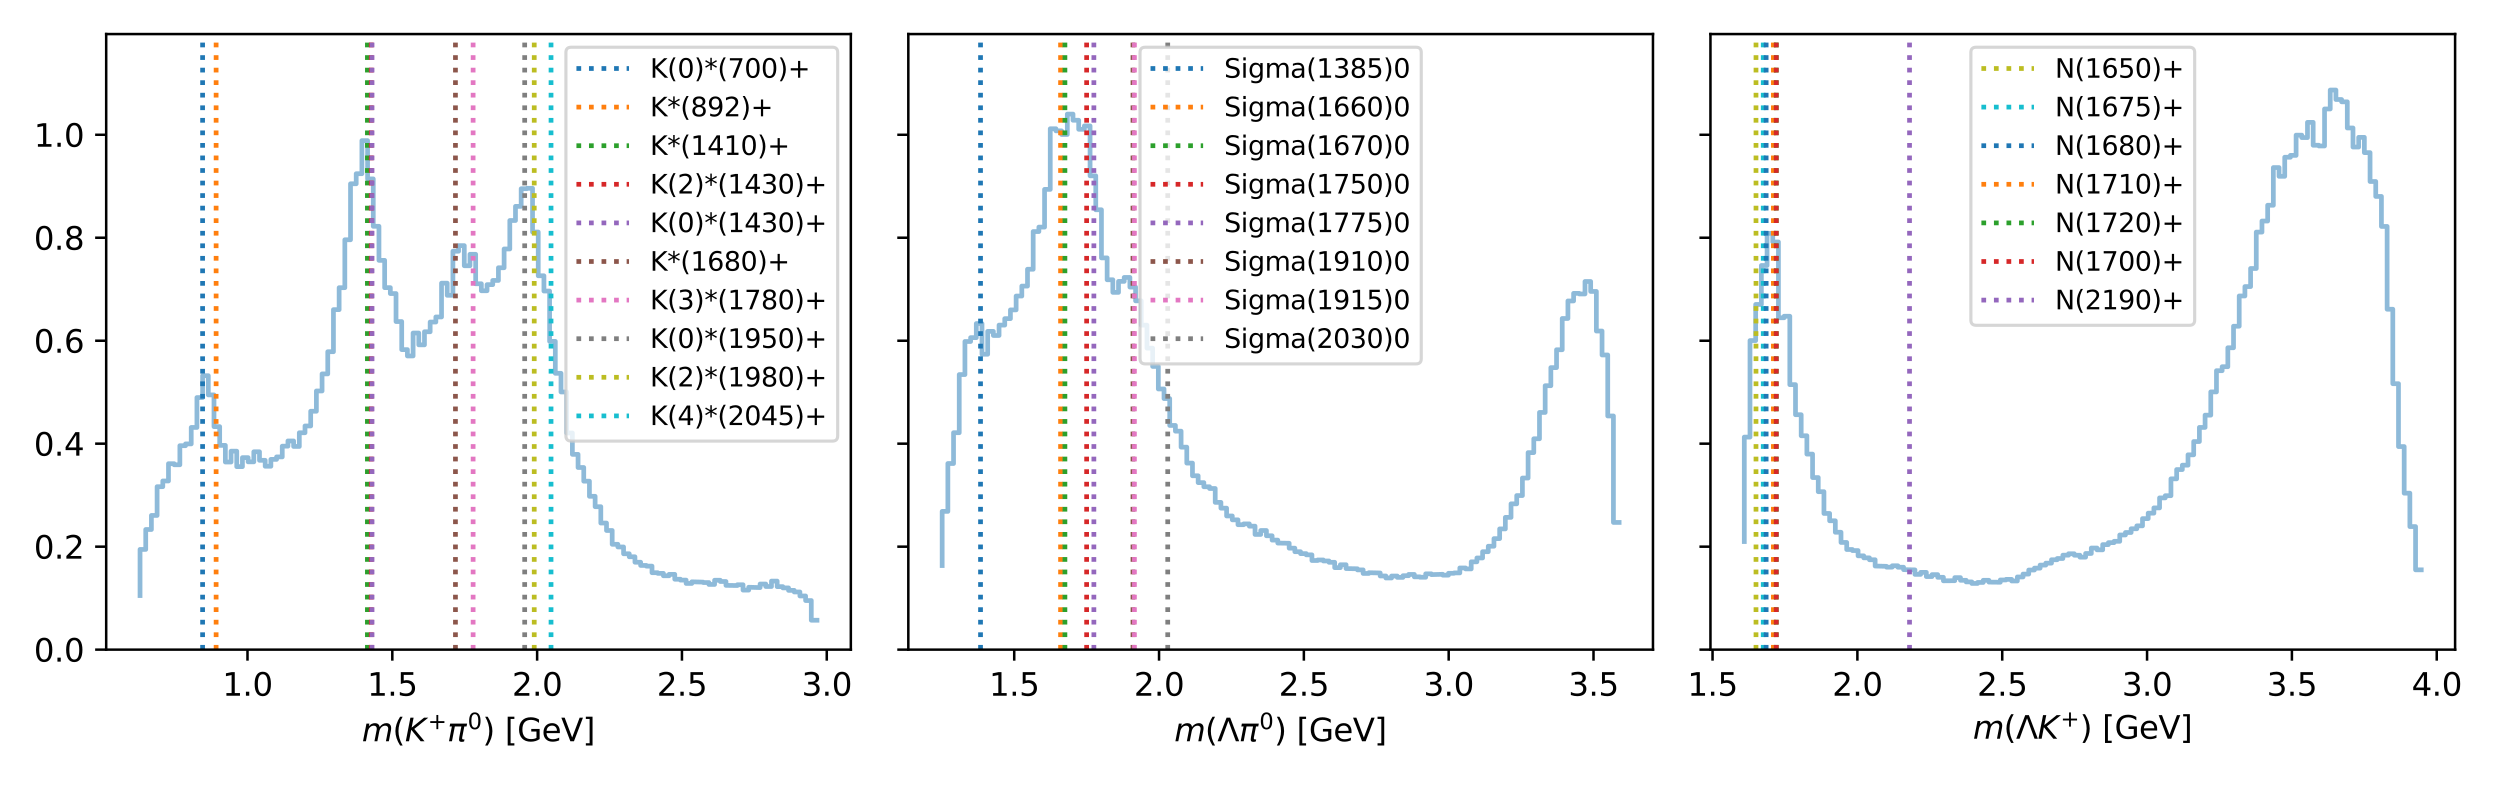 <svg xmlns:xlink="http://www.w3.org/1999/xlink" xmlns="http://www.w3.org/2000/svg" width="792pt" height="252pt" viewBox="0 0 792 252" version="1.1">
 <defs>
  <style type="text/css">*{stroke-linejoin: round; stroke-linecap: butt}</style>
 </defs>
 <g id="figure_1">
  <g id="patch_1">
   <path d="M 0 252  L 792 252  L 792 0  L 0 0  z " style="fill: #ffffff"/>
  </g>
  <g id="axes_1">
   <g id="patch_2">
    <path d="M 33.64 205.805  L 269.543 205.805  L 269.543 10.8  L 33.64 10.8  z " style="fill: #ffffff"/>
   </g>
   <g id="matplotlib.axis_1">
    <g id="xtick_1">
     <g id="line2d_1">
      <defs>
       <path id="mc940fe7453" d="M 0 0  L 0 3.5  " style="stroke: #000000; stroke-width: 0.8"/>
      </defs>
      <g>
       <use xlink:href="#mc940fe7453" x="78.405" y="205.805" style="stroke: #000000; stroke-width: 0.8"/>
      </g>
     </g>
     <g id="text_1">
      <!-- 1.0 -->
      <g transform="translate(70.453 220.404) scale(0.1 -0.1)">
       <defs>
        <path id="DejaVuSans-31" d="M 794 531  L 1825 531  L 1825 4091  L 703 3866  L 703 4441  L 1819 4666  L 2450 4666  L 2450 531  L 3481 531  L 3481 0  L 794 0  L 794 531  z " transform="scale(0.016)"/>
        <path id="DejaVuSans-2e" d="M 684 794  L 1344 794  L 1344 0  L 684 0  L 684 794  z " transform="scale(0.016)"/>
        <path id="DejaVuSans-30" d="M 2034 4250  Q 1547 4250 1301 3770  Q 1056 3291 1056 2328  Q 1056 1369 1301 889  Q 1547 409 2034 409  Q 2525 409 2770 889  Q 3016 1369 3016 2328  Q 3016 3291 2770 3770  Q 2525 4250 2034 4250  z M 2034 4750  Q 2819 4750 3233 4129  Q 3647 3509 3647 2328  Q 3647 1150 3233 529  Q 2819 -91 2034 -91  Q 1250 -91 836 529  Q 422 1150 422 2328  Q 422 3509 836 4129  Q 1250 4750 2034 4750  z " transform="scale(0.016)"/>
       </defs>
       <use xlink:href="#DejaVuSans-31"/>
       <use xlink:href="#DejaVuSans-2e" x="63.623"/>
       <use xlink:href="#DejaVuSans-30" x="95.41"/>
      </g>
     </g>
    </g>
    <g id="xtick_2">
     <g id="line2d_2">
      <g>
       <use xlink:href="#mc940fe7453" x="124.284" y="205.805" style="stroke: #000000; stroke-width: 0.8"/>
      </g>
     </g>
     <g id="text_2">
      <!-- 1.5 -->
      <g transform="translate(116.332 220.404) scale(0.1 -0.1)">
       <defs>
        <path id="DejaVuSans-35" d="M 691 4666  L 3169 4666  L 3169 4134  L 1269 4134  L 1269 2991  Q 1406 3038 1543 3061  Q 1681 3084 1819 3084  Q 2600 3084 3056 2656  Q 3513 2228 3513 1497  Q 3513 744 3044 326  Q 2575 -91 1722 -91  Q 1428 -91 1123 -41  Q 819 9 494 109  L 494 744  Q 775 591 1075 516  Q 1375 441 1709 441  Q 2250 441 2565 725  Q 2881 1009 2881 1497  Q 2881 1984 2565 2268  Q 2250 2553 1709 2553  Q 1456 2553 1204 2497  Q 953 2441 691 2322  L 691 4666  z " transform="scale(0.016)"/>
       </defs>
       <use xlink:href="#DejaVuSans-31"/>
       <use xlink:href="#DejaVuSans-2e" x="63.623"/>
       <use xlink:href="#DejaVuSans-35" x="95.41"/>
      </g>
     </g>
    </g>
    <g id="xtick_3">
     <g id="line2d_3">
      <g>
       <use xlink:href="#mc940fe7453" x="170.162" y="205.805" style="stroke: #000000; stroke-width: 0.8"/>
      </g>
     </g>
     <g id="text_3">
      <!-- 2.0 -->
      <g transform="translate(162.211 220.404) scale(0.1 -0.1)">
       <defs>
        <path id="DejaVuSans-32" d="M 1228 531  L 3431 531  L 3431 0  L 469 0  L 469 531  Q 828 903 1448 1529  Q 2069 2156 2228 2338  Q 2531 2678 2651 2914  Q 2772 3150 2772 3378  Q 2772 3750 2511 3984  Q 2250 4219 1831 4219  Q 1534 4219 1204 4116  Q 875 4013 500 3803  L 500 4441  Q 881 4594 1212 4672  Q 1544 4750 1819 4750  Q 2544 4750 2975 4387  Q 3406 4025 3406 3419  Q 3406 3131 3298 2873  Q 3191 2616 2906 2266  Q 2828 2175 2409 1742  Q 1991 1309 1228 531  z " transform="scale(0.016)"/>
       </defs>
       <use xlink:href="#DejaVuSans-32"/>
       <use xlink:href="#DejaVuSans-2e" x="63.623"/>
       <use xlink:href="#DejaVuSans-30" x="95.41"/>
      </g>
     </g>
    </g>
    <g id="xtick_4">
     <g id="line2d_4">
      <g>
       <use xlink:href="#mc940fe7453" x="216.041" y="205.805" style="stroke: #000000; stroke-width: 0.8"/>
      </g>
     </g>
     <g id="text_4">
      <!-- 2.5 -->
      <g transform="translate(208.089 220.404) scale(0.1 -0.1)">
       <use xlink:href="#DejaVuSans-32"/>
       <use xlink:href="#DejaVuSans-2e" x="63.623"/>
       <use xlink:href="#DejaVuSans-35" x="95.41"/>
      </g>
     </g>
    </g>
    <g id="xtick_5">
     <g id="line2d_5">
      <g>
       <use xlink:href="#mc940fe7453" x="261.919" y="205.805" style="stroke: #000000; stroke-width: 0.8"/>
      </g>
     </g>
     <g id="text_5">
      <!-- 3.0 -->
      <g transform="translate(253.968 220.404) scale(0.1 -0.1)">
       <defs>
        <path id="DejaVuSans-33" d="M 2597 2516  Q 3050 2419 3304 2112  Q 3559 1806 3559 1356  Q 3559 666 3084 287  Q 2609 -91 1734 -91  Q 1441 -91 1130 -33  Q 819 25 488 141  L 488 750  Q 750 597 1062 519  Q 1375 441 1716 441  Q 2309 441 2620 675  Q 2931 909 2931 1356  Q 2931 1769 2642 2001  Q 2353 2234 1838 2234  L 1294 2234  L 1294 2753  L 1863 2753  Q 2328 2753 2575 2939  Q 2822 3125 2822 3475  Q 2822 3834 2567 4026  Q 2313 4219 1838 4219  Q 1578 4219 1281 4162  Q 984 4106 628 3988  L 628 4550  Q 988 4650 1302 4700  Q 1616 4750 1894 4750  Q 2613 4750 3031 4423  Q 3450 4097 3450 3541  Q 3450 3153 3228 2886  Q 3006 2619 2597 2516  z " transform="scale(0.016)"/>
       </defs>
       <use xlink:href="#DejaVuSans-33"/>
       <use xlink:href="#DejaVuSans-2e" x="63.623"/>
       <use xlink:href="#DejaVuSans-30" x="95.41"/>
      </g>
     </g>
    </g>
    <g id="text_6">
     <!-- $m(K^{+} \pi^{0})$ [GeV] -->
     <g transform="translate(114.641 234.904) scale(0.1 -0.1)">
      <defs>
       <path id="DejaVuSans-Oblique-6d" d="M 5747 2113  L 5338 0  L 4763 0  L 5166 2094  Q 5191 2228 5203 2325  Q 5216 2422 5216 2491  Q 5216 2772 5059 2928  Q 4903 3084 4622 3084  Q 4203 3084 3875 2770  Q 3547 2456 3450 1953  L 3066 0  L 2491 0  L 2900 2094  Q 2925 2209 2937 2307  Q 2950 2406 2950 2484  Q 2950 2769 2794 2926  Q 2638 3084 2363 3084  Q 1938 3084 1609 2770  Q 1281 2456 1184 1953  L 800 0  L 225 0  L 909 3500  L 1484 3500  L 1375 2956  Q 1609 3263 1923 3423  Q 2238 3584 2597 3584  Q 2978 3584 3223 3384  Q 3469 3184 3519 2828  Q 3781 3197 4126 3390  Q 4472 3584 4856 3584  Q 5306 3584 5551 3325  Q 5797 3066 5797 2591  Q 5797 2488 5784 2364  Q 5772 2241 5747 2113  z " transform="scale(0.016)"/>
       <path id="DejaVuSans-28" d="M 1984 4856  Q 1566 4138 1362 3434  Q 1159 2731 1159 2009  Q 1159 1288 1364 580  Q 1569 -128 1984 -844  L 1484 -844  Q 1016 -109 783 600  Q 550 1309 550 2009  Q 550 2706 781 3412  Q 1013 4119 1484 4856  L 1984 4856  z " transform="scale(0.016)"/>
       <path id="DejaVuSans-Oblique-4b" d="M 1081 4666  L 1716 4666  L 1331 2700  L 3781 4666  L 4622 4666  L 1850 2438  L 3878 0  L 3109 0  L 1247 2272  L 806 0  L 172 0  L 1081 4666  z " transform="scale(0.016)"/>
       <path id="DejaVuSans-2b" d="M 2944 4013  L 2944 2272  L 4684 2272  L 4684 1741  L 2944 1741  L 2944 0  L 2419 0  L 2419 1741  L 678 1741  L 678 2272  L 2419 2272  L 2419 4013  L 2944 4013  z " transform="scale(0.016)"/>
       <path id="DejaVuSans-Oblique-3c0" d="M 584 3500  L 3938 3500  L 3825 2925  L 3384 2925  L 2966 775  Q 2922 550 2981 450  Q 3038 353 3209 353  Q 3256 353 3325 363  Q 3397 369 3419 372  L 3338 -44  Q 3222 -84 3103 -103  Q 2981 -122 2866 -122  Q 2491 -122 2388 81  Q 2284 288 2391 838  L 2797 2925  L 1506 2925  L 938 0  L 350 0  L 919 2925  L 472 2925  L 584 3500  z " transform="scale(0.016)"/>
       <path id="DejaVuSans-29" d="M 513 4856  L 1013 4856  Q 1481 4119 1714 3412  Q 1947 2706 1947 2009  Q 1947 1309 1714 600  Q 1481 -109 1013 -844  L 513 -844  Q 928 -128 1133 580  Q 1338 1288 1338 2009  Q 1338 2731 1133 3434  Q 928 4138 513 4856  z " transform="scale(0.016)"/>
       <path id="DejaVuSans-20" transform="scale(0.016)"/>
       <path id="DejaVuSans-5b" d="M 550 4863  L 1875 4863  L 1875 4416  L 1125 4416  L 1125 -397  L 1875 -397  L 1875 -844  L 550 -844  L 550 4863  z " transform="scale(0.016)"/>
       <path id="DejaVuSans-47" d="M 3809 666  L 3809 1919  L 2778 1919  L 2778 2438  L 4434 2438  L 4434 434  Q 4069 175 3628 42  Q 3188 -91 2688 -91  Q 1594 -91 976 548  Q 359 1188 359 2328  Q 359 3472 976 4111  Q 1594 4750 2688 4750  Q 3144 4750 3555 4637  Q 3966 4525 4313 4306  L 4313 3634  Q 3963 3931 3569 4081  Q 3175 4231 2741 4231  Q 1884 4231 1454 3753  Q 1025 3275 1025 2328  Q 1025 1384 1454 906  Q 1884 428 2741 428  Q 3075 428 3337 486  Q 3600 544 3809 666  z " transform="scale(0.016)"/>
       <path id="DejaVuSans-65" d="M 3597 1894  L 3597 1613  L 953 1613  Q 991 1019 1311 708  Q 1631 397 2203 397  Q 2534 397 2845 478  Q 3156 559 3463 722  L 3463 178  Q 3153 47 2828 -22  Q 2503 -91 2169 -91  Q 1331 -91 842 396  Q 353 884 353 1716  Q 353 2575 817 3079  Q 1281 3584 2069 3584  Q 2775 3584 3186 3129  Q 3597 2675 3597 1894  z M 3022 2063  Q 3016 2534 2758 2815  Q 2500 3097 2075 3097  Q 1594 3097 1305 2825  Q 1016 2553 972 2059  L 3022 2063  z " transform="scale(0.016)"/>
       <path id="DejaVuSans-56" d="M 1831 0  L 50 4666  L 709 4666  L 2188 738  L 3669 4666  L 4325 4666  L 2547 0  L 1831 0  z " transform="scale(0.016)"/>
       <path id="DejaVuSans-5d" d="M 1947 4863  L 1947 -844  L 622 -844  L 622 -397  L 1369 -397  L 1369 4416  L 622 4416  L 622 4863  L 1947 4863  z " transform="scale(0.016)"/>
      </defs>
      <use xlink:href="#DejaVuSans-Oblique-6d" transform="translate(0 0.766)"/>
      <use xlink:href="#DejaVuSans-28" transform="translate(97.412 0.766)"/>
      <use xlink:href="#DejaVuSans-Oblique-4b" transform="translate(136.426 0.766)"/>
      <use xlink:href="#DejaVuSans-2b" transform="translate(209.019 39.047) scale(0.7)"/>
      <use xlink:href="#DejaVuSans-Oblique-3c0" transform="translate(270.405 0.766)"/>
      <use xlink:href="#DejaVuSans-30" transform="translate(335.077 39.047) scale(0.7)"/>
      <use xlink:href="#DejaVuSans-29" transform="translate(382.347 0.766)"/>
      <use xlink:href="#DejaVuSans-20" transform="translate(421.361 0.766)"/>
      <use xlink:href="#DejaVuSans-5b" transform="translate(453.148 0.766)"/>
      <use xlink:href="#DejaVuSans-47" transform="translate(492.162 0.766)"/>
      <use xlink:href="#DejaVuSans-65" transform="translate(569.652 0.766)"/>
      <use xlink:href="#DejaVuSans-56" transform="translate(631.175 0.766)"/>
      <use xlink:href="#DejaVuSans-5d" transform="translate(699.584 0.766)"/>
     </g>
    </g>
   </g>
   <g id="matplotlib.axis_2">
    <g id="ytick_1">
     <g id="line2d_6">
      <defs>
       <path id="m3ce4326ea5" d="M 0 0  L -3.5 0  " style="stroke: #000000; stroke-width: 0.8"/>
      </defs>
      <g>
       <use xlink:href="#m3ce4326ea5" x="33.64" y="205.805" style="stroke: #000000; stroke-width: 0.8"/>
      </g>
     </g>
     <g id="text_7">
      <!-- 0.0 -->
      <g transform="translate(10.737 209.605) scale(0.1 -0.1)">
       <use xlink:href="#DejaVuSans-30"/>
       <use xlink:href="#DejaVuSans-2e" x="63.623"/>
       <use xlink:href="#DejaVuSans-30" x="95.41"/>
      </g>
     </g>
    </g>
    <g id="ytick_2">
     <g id="line2d_7">
      <g>
       <use xlink:href="#m3ce4326ea5" x="33.64" y="173.183" style="stroke: #000000; stroke-width: 0.8"/>
      </g>
     </g>
     <g id="text_8">
      <!-- 0.2 -->
      <g transform="translate(10.737 176.982) scale(0.1 -0.1)">
       <use xlink:href="#DejaVuSans-30"/>
       <use xlink:href="#DejaVuSans-2e" x="63.623"/>
       <use xlink:href="#DejaVuSans-32" x="95.41"/>
      </g>
     </g>
    </g>
    <g id="ytick_3">
     <g id="line2d_8">
      <g>
       <use xlink:href="#m3ce4326ea5" x="33.64" y="140.561" style="stroke: #000000; stroke-width: 0.8"/>
      </g>
     </g>
     <g id="text_9">
      <!-- 0.4 -->
      <g transform="translate(10.737 144.36) scale(0.1 -0.1)">
       <defs>
        <path id="DejaVuSans-34" d="M 2419 4116  L 825 1625  L 2419 1625  L 2419 4116  z M 2253 4666  L 3047 4666  L 3047 1625  L 3713 1625  L 3713 1100  L 3047 1100  L 3047 0  L 2419 0  L 2419 1100  L 313 1100  L 313 1709  L 2253 4666  z " transform="scale(0.016)"/>
       </defs>
       <use xlink:href="#DejaVuSans-30"/>
       <use xlink:href="#DejaVuSans-2e" x="63.623"/>
       <use xlink:href="#DejaVuSans-34" x="95.41"/>
      </g>
     </g>
    </g>
    <g id="ytick_4">
     <g id="line2d_9">
      <g>
       <use xlink:href="#m3ce4326ea5" x="33.64" y="107.938" style="stroke: #000000; stroke-width: 0.8"/>
      </g>
     </g>
     <g id="text_10">
      <!-- 0.6 -->
      <g transform="translate(10.737 111.738) scale(0.1 -0.1)">
       <defs>
        <path id="DejaVuSans-36" d="M 2113 2584  Q 1688 2584 1439 2293  Q 1191 2003 1191 1497  Q 1191 994 1439 701  Q 1688 409 2113 409  Q 2538 409 2786 701  Q 3034 994 3034 1497  Q 3034 2003 2786 2293  Q 2538 2584 2113 2584  z M 3366 4563  L 3366 3988  Q 3128 4100 2886 4159  Q 2644 4219 2406 4219  Q 1781 4219 1451 3797  Q 1122 3375 1075 2522  Q 1259 2794 1537 2939  Q 1816 3084 2150 3084  Q 2853 3084 3261 2657  Q 3669 2231 3669 1497  Q 3669 778 3244 343  Q 2819 -91 2113 -91  Q 1303 -91 875 529  Q 447 1150 447 2328  Q 447 3434 972 4092  Q 1497 4750 2381 4750  Q 2619 4750 2861 4703  Q 3103 4656 3366 4563  z " transform="scale(0.016)"/>
       </defs>
       <use xlink:href="#DejaVuSans-30"/>
       <use xlink:href="#DejaVuSans-2e" x="63.623"/>
       <use xlink:href="#DejaVuSans-36" x="95.41"/>
      </g>
     </g>
    </g>
    <g id="ytick_5">
     <g id="line2d_10">
      <g>
       <use xlink:href="#m3ce4326ea5" x="33.64" y="75.316" style="stroke: #000000; stroke-width: 0.8"/>
      </g>
     </g>
     <g id="text_11">
      <!-- 0.8 -->
      <g transform="translate(10.737 79.115) scale(0.1 -0.1)">
       <defs>
        <path id="DejaVuSans-38" d="M 2034 2216  Q 1584 2216 1326 1975  Q 1069 1734 1069 1313  Q 1069 891 1326 650  Q 1584 409 2034 409  Q 2484 409 2743 651  Q 3003 894 3003 1313  Q 3003 1734 2745 1975  Q 2488 2216 2034 2216  z M 1403 2484  Q 997 2584 770 2862  Q 544 3141 544 3541  Q 544 4100 942 4425  Q 1341 4750 2034 4750  Q 2731 4750 3128 4425  Q 3525 4100 3525 3541  Q 3525 3141 3298 2862  Q 3072 2584 2669 2484  Q 3125 2378 3379 2068  Q 3634 1759 3634 1313  Q 3634 634 3220 271  Q 2806 -91 2034 -91  Q 1263 -91 848 271  Q 434 634 434 1313  Q 434 1759 690 2068  Q 947 2378 1403 2484  z M 1172 3481  Q 1172 3119 1398 2916  Q 1625 2713 2034 2713  Q 2441 2713 2670 2916  Q 2900 3119 2900 3481  Q 2900 3844 2670 4047  Q 2441 4250 2034 4250  Q 1625 4250 1398 4047  Q 1172 3844 1172 3481  z " transform="scale(0.016)"/>
       </defs>
       <use xlink:href="#DejaVuSans-30"/>
       <use xlink:href="#DejaVuSans-2e" x="63.623"/>
       <use xlink:href="#DejaVuSans-38" x="95.41"/>
      </g>
     </g>
    </g>
    <g id="ytick_6">
     <g id="line2d_11">
      <g>
       <use xlink:href="#m3ce4326ea5" x="33.64" y="42.694" style="stroke: #000000; stroke-width: 0.8"/>
      </g>
     </g>
     <g id="text_12">
      <!-- 1.0 -->
      <g transform="translate(10.737 46.493) scale(0.1 -0.1)">
       <use xlink:href="#DejaVuSans-31"/>
       <use xlink:href="#DejaVuSans-2e" x="63.623"/>
       <use xlink:href="#DejaVuSans-30" x="95.41"/>
      </g>
     </g>
    </g>
   </g>
   <g id="line2d_12">
    <path d="M 44.363 188.684  L 44.363 174.057  L 46.165 174.057  L 46.165 167.75  L 47.967 167.75  L 47.967 163.293  L 49.769 163.293  L 49.769 154.182  L 51.571 154.182  L 51.571 152.371  L 53.374 152.371  L 53.374 146.9  L 55.176 146.9  L 55.176 147.241  L 56.978 147.241  L 56.978 141.195  L 58.78 141.195  L 58.78 140.627  L 60.582 140.627  L 60.582 135.421  L 62.384 135.421  L 62.384 125.945  L 64.187 125.945  L 64.187 119.016  L 65.989 119.016  L 65.989 125.104  L 67.791 125.104  L 67.791 135.158  L 69.593 135.158  L 69.593 141.094  L 71.395 141.094  L 71.395 146.37  L 73.197 146.37  L 73.197 142.931  L 75 142.931  L 75 147.836  L 76.802 147.836  L 76.802 144.979  L 78.604 144.979  L 78.604 146.317  L 80.406 146.317  L 80.406 143.127  L 82.208 143.127  L 82.208 145.828  L 84.01 145.828  L 84.01 147.707  L 85.813 147.707  L 85.813 145.534  L 87.615 145.534  L 87.615 144.752  L 89.417 144.752  L 89.417 141.35  L 91.219 141.35  L 91.219 139.693  L 93.021 139.693  L 93.021 141.438  L 94.823 141.438  L 94.823 137.093  L 96.625 137.093  L 96.625 134.945  L 98.428 134.945  L 98.428 130.283  L 100.23 130.283  L 100.23 123.858  L 102.032 123.858  L 102.032 118.458  L 103.834 118.458  L 103.834 111.427  L 105.636 111.427  L 105.636 98.098  L 107.438 98.098  L 107.438 91.139  L 109.241 91.139  L 109.241 75.96  L 111.043 75.96  L 111.043 58.227  L 112.845 58.227  L 112.845 55.038  L 114.647 55.038  L 114.647 44.545  L 116.449 44.545  L 116.449 56.674  L 118.251 56.674  L 118.251 71.69  L 120.054 71.69  L 120.054 82.474  L 121.856 82.474  L 121.856 91.13  L 123.658 91.13  L 123.658 92.997  L 125.46 92.997  L 125.46 101.867  L 127.262 101.867  L 127.262 110.756  L 129.064 110.756  L 129.064 112.766  L 130.867 112.766  L 130.867 105.51  L 132.669 105.51  L 132.669 109.245  L 134.471 109.245  L 134.471 105.105  L 136.273 105.105  L 136.273 102.02  L 138.075 102.02  L 138.075 100.416  L 139.877 100.416  L 139.877 89.709  L 141.679 89.709  L 141.679 93.555  L 143.482 93.555  L 143.482 79.586  L 145.284 79.586  L 145.284 77.821  L 147.086 77.821  L 147.086 84.186  L 148.888 84.186  L 148.888 80.563  L 150.69 80.563  L 150.69 89.898  L 152.492 89.898  L 152.492 92.109  L 154.295 92.109  L 154.295 90.176  L 156.097 90.176  L 156.097 88.85  L 157.899 88.85  L 157.899 84.822  L 159.701 84.822  L 159.701 78.874  L 161.503 78.874  L 161.503 69.859  L 163.305 69.859  L 163.305 65.372  L 165.108 65.372  L 165.108 59.789  L 166.91 59.789  L 166.91 59.65  L 168.712 59.65  L 168.712 73.513  L 170.514 73.513  L 170.514 87.37  L 172.316 87.37  L 172.316 92.203  L 174.118 92.203  L 174.118 108.138  L 175.921 108.138  L 175.921 118.262  L 177.723 118.262  L 177.723 124.172  L 179.525 124.172  L 179.525 137.158  L 181.327 137.158  L 181.327 143.937  L 183.129 143.937  L 183.129 148.108  L 184.931 148.108  L 184.931 152.44  L 186.733 152.44  L 186.733 157.226  L 188.536 157.226  L 188.536 160.516  L 190.338 160.516  L 190.338 165.704  L 192.14 165.704  L 192.14 168.053  L 193.942 168.053  L 193.942 172.429  L 195.744 172.429  L 195.744 173.273  L 197.546 173.273  L 197.546 175.437  L 199.349 175.437  L 199.349 176.391  L 201.151 176.391  L 201.151 178.108  L 202.953 178.108  L 202.953 179.122  L 204.755 179.122  L 204.755 179.351  L 206.557 179.351  L 206.557 181.43  L 208.359 181.43  L 208.359 181.637  L 210.162 181.637  L 210.162 182.404  L 211.964 182.404  L 211.964 181.95  L 213.766 181.95  L 213.766 183.492  L 215.568 183.492  L 215.568 183.785  L 217.37 183.785  L 217.37 184.834  L 219.172 184.834  L 219.172 184.318  L 222.777 184.416  L 222.777 184.547  L 224.579 184.547  L 224.579 185.156  L 226.381 185.156  L 226.381 183.826  L 228.183 183.826  L 228.183 184.224  L 229.985 184.224  L 229.985 185.441  L 233.59 185.497  L 233.59 185.251  L 235.392 185.251  L 235.392 186.942  L 237.194 186.942  L 237.194 186.04  L 240.798 186.146  L 240.798 185.017  L 242.6 185.017  L 242.6 185.804  L 244.403 185.804  L 244.403 184.09  L 246.205 184.09  L 246.205 185.85  L 248.007 185.85  L 248.007 186.243  L 249.809 186.243  L 249.809 187.03  L 251.611 187.03  L 251.611 187.541  L 253.413 187.541  L 253.413 188.803  L 255.216 188.803  L 255.216 190.25  L 257.018 190.25  L 257.018 196.484  L 258.82 196.484  L 258.82 196.484  " clip-path="url(#p9387174a77)" style="fill: none; stroke: #1f77b4; stroke-opacity: 0.5; stroke-width: 1.5; stroke-linecap: square"/>
   </g>
   <g id="line2d_13">
    <path d="M 64.183 205.805  L 64.183 10.8  " clip-path="url(#p9387174a77)" style="fill: none; stroke-dasharray: 1.5,2.475; stroke-dashoffset: 0; stroke: #1f77b4; stroke-width: 1.5"/>
   </g>
   <g id="line2d_14">
    <path d="M 68.465 205.805  L 68.465 10.8  " clip-path="url(#p9387174a77)" style="fill: none; stroke-dasharray: 1.5,2.475; stroke-dashoffset: 0; stroke: #ff7f0e; stroke-width: 1.5"/>
   </g>
   <g id="line2d_15">
    <path d="M 116.392 205.805  L 116.392 10.8  " clip-path="url(#p9387174a77)" style="fill: none; stroke-dasharray: 1.5,2.475; stroke-dashoffset: 0; stroke: #2ca02c; stroke-width: 1.5"/>
   </g>
   <g id="line2d_16">
    <path d="M 117.613 205.805  L 117.613 10.8  " clip-path="url(#p9387174a77)" style="fill: none; stroke-dasharray: 1.5,2.475; stroke-dashoffset: 0; stroke: #d62728; stroke-width: 1.5"/>
   </g>
   <g id="line2d_17">
    <path d="M 117.861 205.805  L 117.861 10.8  " clip-path="url(#p9387174a77)" style="fill: none; stroke-dasharray: 1.5,2.475; stroke-dashoffset: 0; stroke: #9467bd; stroke-width: 1.5"/>
   </g>
   <g id="line2d_18">
    <path d="M 144.287 205.805  L 144.287 10.8  " clip-path="url(#p9387174a77)" style="fill: none; stroke-dasharray: 1.5,2.475; stroke-dashoffset: 0; stroke: #8c564b; stroke-width: 1.5"/>
   </g>
   <g id="line2d_19">
    <path d="M 149.884 205.805  L 149.884 10.8  " clip-path="url(#p9387174a77)" style="fill: none; stroke-dasharray: 1.5,2.475; stroke-dashoffset: 0; stroke: #e377c2; stroke-width: 1.5"/>
   </g>
   <g id="line2d_20">
    <path d="M 166.217 205.805  L 166.217 10.8  " clip-path="url(#p9387174a77)" style="fill: none; stroke-dasharray: 1.5,2.475; stroke-dashoffset: 0; stroke: #7f7f7f; stroke-width: 1.5"/>
   </g>
   <g id="line2d_21">
    <path d="M 169.245 205.805  L 169.245 10.8  " clip-path="url(#p9387174a77)" style="fill: none; stroke-dasharray: 1.5,2.475; stroke-dashoffset: 0; stroke: #bcbd22; stroke-width: 1.5"/>
   </g>
   <g id="line2d_22">
    <path d="M 174.567 205.805  L 174.567 10.8  " clip-path="url(#p9387174a77)" style="fill: none; stroke-dasharray: 1.5,2.475; stroke-dashoffset: 0; stroke: #17becf; stroke-width: 1.5"/>
   </g>
   <g id="patch_3">
    <path d="M 33.64 205.805  L 33.64 10.8  " style="fill: none; stroke: #000000; stroke-width: 0.8; stroke-linejoin: miter; stroke-linecap: square"/>
   </g>
   <g id="patch_4">
    <path d="M 269.543 205.805  L 269.543 10.8  " style="fill: none; stroke: #000000; stroke-width: 0.8; stroke-linejoin: miter; stroke-linecap: square"/>
   </g>
   <g id="patch_5">
    <path d="M 33.64 205.805  L 269.543 205.805  " style="fill: none; stroke: #000000; stroke-width: 0.8; stroke-linejoin: miter; stroke-linecap: square"/>
   </g>
   <g id="patch_6">
    <path d="M 33.64 10.8  L 269.543 10.8  " style="fill: none; stroke: #000000; stroke-width: 0.8; stroke-linejoin: miter; stroke-linecap: square"/>
   </g>
   <g id="legend_1">
    <g id="patch_7">
     <path d="M 180.948 139.733  L 263.712 139.733  Q 265.378 139.733 265.378 138.067  L 265.378 16.631  Q 265.378 14.965 263.712 14.965  L 180.948 14.965  Q 179.282 14.965 179.282 16.631  L 179.282 138.067  Q 179.282 139.733 180.948 139.733  z " style="fill: #ffffff; opacity: 0.8; stroke: #cccccc; stroke-linejoin: miter"/>
    </g>
    <g id="line2d_23">
     <path d="M 182.614 21.711  L 190.944 21.711  L 199.274 21.711  " style="fill: none; stroke-dasharray: 1.5,2.475; stroke-dashoffset: 0; stroke: #1f77b4; stroke-width: 1.5"/>
    </g>
    <g id="text_13">
     <!-- K(0)*(700)+ -->
     <g transform="translate(205.938 24.626) scale(0.083 -0.083)">
      <defs>
       <path id="DejaVuSans-4b" d="M 628 4666  L 1259 4666  L 1259 2694  L 3353 4666  L 4166 4666  L 1850 2491  L 4331 0  L 3500 0  L 1259 2247  L 1259 0  L 628 0  L 628 4666  z " transform="scale(0.016)"/>
       <path id="DejaVuSans-2a" d="M 3009 3897  L 1888 3291  L 3009 2681  L 2828 2375  L 1778 3009  L 1778 1831  L 1422 1831  L 1422 3009  L 372 2375  L 191 2681  L 1313 3291  L 191 3897  L 372 4206  L 1422 3572  L 1422 4750  L 1778 4750  L 1778 3572  L 2828 4206  L 3009 3897  z " transform="scale(0.016)"/>
       <path id="DejaVuSans-37" d="M 525 4666  L 3525 4666  L 3525 4397  L 1831 0  L 1172 0  L 2766 4134  L 525 4134  L 525 4666  z " transform="scale(0.016)"/>
      </defs>
      <use xlink:href="#DejaVuSans-4b"/>
      <use xlink:href="#DejaVuSans-28" x="65.576"/>
      <use xlink:href="#DejaVuSans-30" x="104.59"/>
      <use xlink:href="#DejaVuSans-29" x="168.213"/>
      <use xlink:href="#DejaVuSans-2a" x="207.227"/>
      <use xlink:href="#DejaVuSans-28" x="257.227"/>
      <use xlink:href="#DejaVuSans-37" x="296.24"/>
      <use xlink:href="#DejaVuSans-30" x="359.863"/>
      <use xlink:href="#DejaVuSans-30" x="423.486"/>
      <use xlink:href="#DejaVuSans-29" x="487.109"/>
      <use xlink:href="#DejaVuSans-2b" x="526.123"/>
     </g>
    </g>
    <g id="line2d_24">
     <path d="M 182.614 33.938  L 190.944 33.938  L 199.274 33.938  " style="fill: none; stroke-dasharray: 1.5,2.475; stroke-dashoffset: 0; stroke: #ff7f0e; stroke-width: 1.5"/>
    </g>
    <g id="text_14">
     <!-- K*(892)+ -->
     <g transform="translate(205.938 36.853) scale(0.083 -0.083)">
      <defs>
       <path id="DejaVuSans-39" d="M 703 97  L 703 672  Q 941 559 1184 500  Q 1428 441 1663 441  Q 2288 441 2617 861  Q 2947 1281 2994 2138  Q 2813 1869 2534 1725  Q 2256 1581 1919 1581  Q 1219 1581 811 2004  Q 403 2428 403 3163  Q 403 3881 828 4315  Q 1253 4750 1959 4750  Q 2769 4750 3195 4129  Q 3622 3509 3622 2328  Q 3622 1225 3098 567  Q 2575 -91 1691 -91  Q 1453 -91 1209 -44  Q 966 3 703 97  z M 1959 2075  Q 2384 2075 2632 2365  Q 2881 2656 2881 3163  Q 2881 3666 2632 3958  Q 2384 4250 1959 4250  Q 1534 4250 1286 3958  Q 1038 3666 1038 3163  Q 1038 2656 1286 2365  Q 1534 2075 1959 2075  z " transform="scale(0.016)"/>
      </defs>
      <use xlink:href="#DejaVuSans-4b"/>
      <use xlink:href="#DejaVuSans-2a" x="65.576"/>
      <use xlink:href="#DejaVuSans-28" x="115.576"/>
      <use xlink:href="#DejaVuSans-38" x="154.59"/>
      <use xlink:href="#DejaVuSans-39" x="218.213"/>
      <use xlink:href="#DejaVuSans-32" x="281.836"/>
      <use xlink:href="#DejaVuSans-29" x="345.459"/>
      <use xlink:href="#DejaVuSans-2b" x="384.473"/>
     </g>
    </g>
    <g id="line2d_25">
     <path d="M 182.614 46.165  L 190.944 46.165  L 199.274 46.165  " style="fill: none; stroke-dasharray: 1.5,2.475; stroke-dashoffset: 0; stroke: #2ca02c; stroke-width: 1.5"/>
    </g>
    <g id="text_15">
     <!-- K*(1410)+ -->
     <g transform="translate(205.938 49.08) scale(0.083 -0.083)">
      <use xlink:href="#DejaVuSans-4b"/>
      <use xlink:href="#DejaVuSans-2a" x="65.576"/>
      <use xlink:href="#DejaVuSans-28" x="115.576"/>
      <use xlink:href="#DejaVuSans-31" x="154.59"/>
      <use xlink:href="#DejaVuSans-34" x="218.213"/>
      <use xlink:href="#DejaVuSans-31" x="281.836"/>
      <use xlink:href="#DejaVuSans-30" x="345.459"/>
      <use xlink:href="#DejaVuSans-29" x="409.082"/>
      <use xlink:href="#DejaVuSans-2b" x="448.096"/>
     </g>
    </g>
    <g id="line2d_26">
     <path d="M 182.614 58.392  L 190.944 58.392  L 199.274 58.392  " style="fill: none; stroke-dasharray: 1.5,2.475; stroke-dashoffset: 0; stroke: #d62728; stroke-width: 1.5"/>
    </g>
    <g id="text_16">
     <!-- K(2)*(1430)+ -->
     <g transform="translate(205.938 61.307) scale(0.083 -0.083)">
      <use xlink:href="#DejaVuSans-4b"/>
      <use xlink:href="#DejaVuSans-28" x="65.576"/>
      <use xlink:href="#DejaVuSans-32" x="104.59"/>
      <use xlink:href="#DejaVuSans-29" x="168.213"/>
      <use xlink:href="#DejaVuSans-2a" x="207.227"/>
      <use xlink:href="#DejaVuSans-28" x="257.227"/>
      <use xlink:href="#DejaVuSans-31" x="296.24"/>
      <use xlink:href="#DejaVuSans-34" x="359.863"/>
      <use xlink:href="#DejaVuSans-33" x="423.486"/>
      <use xlink:href="#DejaVuSans-30" x="487.109"/>
      <use xlink:href="#DejaVuSans-29" x="550.732"/>
      <use xlink:href="#DejaVuSans-2b" x="589.746"/>
     </g>
    </g>
    <g id="line2d_27">
     <path d="M 182.614 70.619  L 190.944 70.619  L 199.274 70.619  " style="fill: none; stroke-dasharray: 1.5,2.475; stroke-dashoffset: 0; stroke: #9467bd; stroke-width: 1.5"/>
    </g>
    <g id="text_17">
     <!-- K(0)*(1430)+ -->
     <g transform="translate(205.938 73.534) scale(0.083 -0.083)">
      <use xlink:href="#DejaVuSans-4b"/>
      <use xlink:href="#DejaVuSans-28" x="65.576"/>
      <use xlink:href="#DejaVuSans-30" x="104.59"/>
      <use xlink:href="#DejaVuSans-29" x="168.213"/>
      <use xlink:href="#DejaVuSans-2a" x="207.227"/>
      <use xlink:href="#DejaVuSans-28" x="257.227"/>
      <use xlink:href="#DejaVuSans-31" x="296.24"/>
      <use xlink:href="#DejaVuSans-34" x="359.863"/>
      <use xlink:href="#DejaVuSans-33" x="423.486"/>
      <use xlink:href="#DejaVuSans-30" x="487.109"/>
      <use xlink:href="#DejaVuSans-29" x="550.732"/>
      <use xlink:href="#DejaVuSans-2b" x="589.746"/>
     </g>
    </g>
    <g id="line2d_28">
     <path d="M 182.614 82.845  L 190.944 82.845  L 199.274 82.845  " style="fill: none; stroke-dasharray: 1.5,2.475; stroke-dashoffset: 0; stroke: #8c564b; stroke-width: 1.5"/>
    </g>
    <g id="text_18">
     <!-- K*(1680)+ -->
     <g transform="translate(205.938 85.761) scale(0.083 -0.083)">
      <use xlink:href="#DejaVuSans-4b"/>
      <use xlink:href="#DejaVuSans-2a" x="65.576"/>
      <use xlink:href="#DejaVuSans-28" x="115.576"/>
      <use xlink:href="#DejaVuSans-31" x="154.59"/>
      <use xlink:href="#DejaVuSans-36" x="218.213"/>
      <use xlink:href="#DejaVuSans-38" x="281.836"/>
      <use xlink:href="#DejaVuSans-30" x="345.459"/>
      <use xlink:href="#DejaVuSans-29" x="409.082"/>
      <use xlink:href="#DejaVuSans-2b" x="448.096"/>
     </g>
    </g>
    <g id="line2d_29">
     <path d="M 182.614 95.072  L 190.944 95.072  L 199.274 95.072  " style="fill: none; stroke-dasharray: 1.5,2.475; stroke-dashoffset: 0; stroke: #e377c2; stroke-width: 1.5"/>
    </g>
    <g id="text_19">
     <!-- K(3)*(1780)+ -->
     <g transform="translate(205.938 97.988) scale(0.083 -0.083)">
      <use xlink:href="#DejaVuSans-4b"/>
      <use xlink:href="#DejaVuSans-28" x="65.576"/>
      <use xlink:href="#DejaVuSans-33" x="104.59"/>
      <use xlink:href="#DejaVuSans-29" x="168.213"/>
      <use xlink:href="#DejaVuSans-2a" x="207.227"/>
      <use xlink:href="#DejaVuSans-28" x="257.227"/>
      <use xlink:href="#DejaVuSans-31" x="296.24"/>
      <use xlink:href="#DejaVuSans-37" x="359.863"/>
      <use xlink:href="#DejaVuSans-38" x="423.486"/>
      <use xlink:href="#DejaVuSans-30" x="487.109"/>
      <use xlink:href="#DejaVuSans-29" x="550.732"/>
      <use xlink:href="#DejaVuSans-2b" x="589.746"/>
     </g>
    </g>
    <g id="line2d_30">
     <path d="M 182.614 107.299  L 190.944 107.299  L 199.274 107.299  " style="fill: none; stroke-dasharray: 1.5,2.475; stroke-dashoffset: 0; stroke: #7f7f7f; stroke-width: 1.5"/>
    </g>
    <g id="text_20">
     <!-- K(0)*(1950)+ -->
     <g transform="translate(205.938 110.215) scale(0.083 -0.083)">
      <use xlink:href="#DejaVuSans-4b"/>
      <use xlink:href="#DejaVuSans-28" x="65.576"/>
      <use xlink:href="#DejaVuSans-30" x="104.59"/>
      <use xlink:href="#DejaVuSans-29" x="168.213"/>
      <use xlink:href="#DejaVuSans-2a" x="207.227"/>
      <use xlink:href="#DejaVuSans-28" x="257.227"/>
      <use xlink:href="#DejaVuSans-31" x="296.24"/>
      <use xlink:href="#DejaVuSans-39" x="359.863"/>
      <use xlink:href="#DejaVuSans-35" x="423.486"/>
      <use xlink:href="#DejaVuSans-30" x="487.109"/>
      <use xlink:href="#DejaVuSans-29" x="550.732"/>
      <use xlink:href="#DejaVuSans-2b" x="589.746"/>
     </g>
    </g>
    <g id="line2d_31">
     <path d="M 182.614 119.526  L 190.944 119.526  L 199.274 119.526  " style="fill: none; stroke-dasharray: 1.5,2.475; stroke-dashoffset: 0; stroke: #bcbd22; stroke-width: 1.5"/>
    </g>
    <g id="text_21">
     <!-- K(2)*(1980)+ -->
     <g transform="translate(205.938 122.442) scale(0.083 -0.083)">
      <use xlink:href="#DejaVuSans-4b"/>
      <use xlink:href="#DejaVuSans-28" x="65.576"/>
      <use xlink:href="#DejaVuSans-32" x="104.59"/>
      <use xlink:href="#DejaVuSans-29" x="168.213"/>
      <use xlink:href="#DejaVuSans-2a" x="207.227"/>
      <use xlink:href="#DejaVuSans-28" x="257.227"/>
      <use xlink:href="#DejaVuSans-31" x="296.24"/>
      <use xlink:href="#DejaVuSans-39" x="359.863"/>
      <use xlink:href="#DejaVuSans-38" x="423.486"/>
      <use xlink:href="#DejaVuSans-30" x="487.109"/>
      <use xlink:href="#DejaVuSans-29" x="550.732"/>
      <use xlink:href="#DejaVuSans-2b" x="589.746"/>
     </g>
    </g>
    <g id="line2d_32">
     <path d="M 182.614 131.753  L 190.944 131.753  L 199.274 131.753  " style="fill: none; stroke-dasharray: 1.5,2.475; stroke-dashoffset: 0; stroke: #17becf; stroke-width: 1.5"/>
    </g>
    <g id="text_22">
     <!-- K(4)*(2045)+ -->
     <g transform="translate(205.938 134.668) scale(0.083 -0.083)">
      <use xlink:href="#DejaVuSans-4b"/>
      <use xlink:href="#DejaVuSans-28" x="65.576"/>
      <use xlink:href="#DejaVuSans-34" x="104.59"/>
      <use xlink:href="#DejaVuSans-29" x="168.213"/>
      <use xlink:href="#DejaVuSans-2a" x="207.227"/>
      <use xlink:href="#DejaVuSans-28" x="257.227"/>
      <use xlink:href="#DejaVuSans-32" x="296.24"/>
      <use xlink:href="#DejaVuSans-30" x="359.863"/>
      <use xlink:href="#DejaVuSans-34" x="423.486"/>
      <use xlink:href="#DejaVuSans-35" x="487.109"/>
      <use xlink:href="#DejaVuSans-29" x="550.732"/>
      <use xlink:href="#DejaVuSans-2b" x="589.746"/>
     </g>
    </g>
   </g>
  </g>
  <g id="axes_2">
   <g id="patch_8">
    <path d="M 287.756 205.805  L 523.659 205.805  L 523.659 10.8  L 287.756 10.8  z " style="fill: #ffffff"/>
   </g>
   <g id="matplotlib.axis_3">
    <g id="xtick_6">
     <g id="line2d_33">
      <g>
       <use xlink:href="#mc940fe7453" x="321.304" y="205.805" style="stroke: #000000; stroke-width: 0.8"/>
      </g>
     </g>
     <g id="text_23">
      <!-- 1.5 -->
      <g transform="translate(313.352 220.404) scale(0.1 -0.1)">
       <use xlink:href="#DejaVuSans-31"/>
       <use xlink:href="#DejaVuSans-2e" x="63.623"/>
       <use xlink:href="#DejaVuSans-35" x="95.41"/>
      </g>
     </g>
    </g>
    <g id="xtick_7">
     <g id="line2d_34">
      <g>
       <use xlink:href="#mc940fe7453" x="367.184" y="205.805" style="stroke: #000000; stroke-width: 0.8"/>
      </g>
     </g>
     <g id="text_24">
      <!-- 2.0 -->
      <g transform="translate(359.232 220.404) scale(0.1 -0.1)">
       <use xlink:href="#DejaVuSans-32"/>
       <use xlink:href="#DejaVuSans-2e" x="63.623"/>
       <use xlink:href="#DejaVuSans-30" x="95.41"/>
      </g>
     </g>
    </g>
    <g id="xtick_8">
     <g id="line2d_35">
      <g>
       <use xlink:href="#mc940fe7453" x="413.063" y="205.805" style="stroke: #000000; stroke-width: 0.8"/>
      </g>
     </g>
     <g id="text_25">
      <!-- 2.5 -->
      <g transform="translate(405.112 220.404) scale(0.1 -0.1)">
       <use xlink:href="#DejaVuSans-32"/>
       <use xlink:href="#DejaVuSans-2e" x="63.623"/>
       <use xlink:href="#DejaVuSans-35" x="95.41"/>
      </g>
     </g>
    </g>
    <g id="xtick_9">
     <g id="line2d_36">
      <g>
       <use xlink:href="#mc940fe7453" x="458.943" y="205.805" style="stroke: #000000; stroke-width: 0.8"/>
      </g>
     </g>
     <g id="text_26">
      <!-- 3.0 -->
      <g transform="translate(450.992 220.404) scale(0.1 -0.1)">
       <use xlink:href="#DejaVuSans-33"/>
       <use xlink:href="#DejaVuSans-2e" x="63.623"/>
       <use xlink:href="#DejaVuSans-30" x="95.41"/>
      </g>
     </g>
    </g>
    <g id="xtick_10">
     <g id="line2d_37">
      <g>
       <use xlink:href="#mc940fe7453" x="504.823" y="205.805" style="stroke: #000000; stroke-width: 0.8"/>
      </g>
     </g>
     <g id="text_27">
      <!-- 3.5 -->
      <g transform="translate(496.871 220.404) scale(0.1 -0.1)">
       <use xlink:href="#DejaVuSans-33"/>
       <use xlink:href="#DejaVuSans-2e" x="63.623"/>
       <use xlink:href="#DejaVuSans-35" x="95.41"/>
      </g>
     </g>
    </g>
    <g id="text_28">
     <!-- $m(\Lambda \pi^{0})$ [GeV] -->
     <g transform="translate(372.007 234.904) scale(0.1 -0.1)">
      <defs>
       <path id="DejaVuSans-39b" d="M 716 0  L 50 0  L 1831 4666  L 2547 4666  L 4325 0  L 3669 0  L 2188 4044  L 716 0  z " transform="scale(0.016)"/>
      </defs>
      <use xlink:href="#DejaVuSans-Oblique-6d" transform="translate(0 0.766)"/>
      <use xlink:href="#DejaVuSans-28" transform="translate(97.412 0.766)"/>
      <use xlink:href="#DejaVuSans-39b" transform="translate(136.426 0.766)"/>
      <use xlink:href="#DejaVuSans-Oblique-3c0" transform="translate(204.834 0.766)"/>
      <use xlink:href="#DejaVuSans-30" transform="translate(269.505 39.047) scale(0.7)"/>
      <use xlink:href="#DejaVuSans-29" transform="translate(316.776 0.766)"/>
      <use xlink:href="#DejaVuSans-20" transform="translate(355.789 0.766)"/>
      <use xlink:href="#DejaVuSans-5b" transform="translate(387.576 0.766)"/>
      <use xlink:href="#DejaVuSans-47" transform="translate(426.59 0.766)"/>
      <use xlink:href="#DejaVuSans-65" transform="translate(504.08 0.766)"/>
      <use xlink:href="#DejaVuSans-56" transform="translate(565.604 0.766)"/>
      <use xlink:href="#DejaVuSans-5d" transform="translate(634.012 0.766)"/>
     </g>
    </g>
   </g>
   <g id="matplotlib.axis_4">
    <g id="ytick_7">
     <g id="line2d_38">
      <g>
       <use xlink:href="#m3ce4326ea5" x="287.756" y="205.805" style="stroke: #000000; stroke-width: 0.8"/>
      </g>
     </g>
    </g>
    <g id="ytick_8">
     <g id="line2d_39">
      <g>
       <use xlink:href="#m3ce4326ea5" x="287.756" y="173.183" style="stroke: #000000; stroke-width: 0.8"/>
      </g>
     </g>
    </g>
    <g id="ytick_9">
     <g id="line2d_40">
      <g>
       <use xlink:href="#m3ce4326ea5" x="287.756" y="140.561" style="stroke: #000000; stroke-width: 0.8"/>
      </g>
     </g>
    </g>
    <g id="ytick_10">
     <g id="line2d_41">
      <g>
       <use xlink:href="#m3ce4326ea5" x="287.756" y="107.938" style="stroke: #000000; stroke-width: 0.8"/>
      </g>
     </g>
    </g>
    <g id="ytick_11">
     <g id="line2d_42">
      <g>
       <use xlink:href="#m3ce4326ea5" x="287.756" y="75.316" style="stroke: #000000; stroke-width: 0.8"/>
      </g>
     </g>
    </g>
    <g id="ytick_12">
     <g id="line2d_43">
      <g>
       <use xlink:href="#m3ce4326ea5" x="287.756" y="42.694" style="stroke: #000000; stroke-width: 0.8"/>
      </g>
     </g>
    </g>
   </g>
   <g id="line2d_44">
    <path d="M 298.479 179.163  L 298.479 162.007  L 300.281 162.007  L 300.281 146.844  L 302.083 146.844  L 302.083 137.089  L 303.885 137.089  L 303.885 118.672  L 305.687 118.672  L 305.687 108.186  L 307.49 108.186  L 307.49 106.971  L 309.292 106.971  L 309.292 102.507  L 311.094 102.507  L 311.094 112.227  L 312.896 112.227  L 312.896 104.978  L 314.698 104.978  L 314.698 106.278  L 316.5 106.278  L 316.5 102.991  L 318.303 102.991  L 318.303 100.95  L 320.105 100.95  L 320.105 98.172  L 321.907 98.172  L 321.907 93.792  L 323.709 93.792  L 323.709 90.635  L 325.511 90.635  L 325.511 85.3  L 327.313 85.3  L 327.313 73.361  L 329.115 73.361  L 329.115 71.947  L 330.918 71.947  L 330.918 60  L 332.72 60  L 332.72 40.789  L 334.522 40.789  L 334.522 41.456  L 336.324 41.456  L 336.324 42.605  L 338.126 42.605  L 338.126 36.147  L 339.928 36.147  L 339.928 38.097  L 341.731 38.097  L 341.731 40.955  L 343.533 40.955  L 343.533 39.885  L 345.335 39.885  L 345.335 55.698  L 347.137 55.698  L 347.137 66.46  L 348.939 66.46  L 348.939 81.701  L 350.741 81.701  L 350.741 88.629  L 352.544 88.629  L 352.544 92.621  L 354.346 92.621  L 354.346 89.142  L 356.148 89.142  L 356.148 87.894  L 357.95 87.894  L 357.95 90.943  L 359.752 90.943  L 359.752 95.309  L 361.554 95.309  L 361.554 103.014  L 363.357 103.014  L 363.357 110.293  L 365.159 110.293  L 365.159 116.079  L 366.961 116.079  L 366.961 123.229  L 368.763 123.229  L 368.763 126.275  L 370.565 126.275  L 370.565 134.775  L 372.367 134.775  L 372.367 136.591  L 374.169 136.591  L 374.169 141.653  L 375.972 141.653  L 375.972 146.708  L 377.774 146.708  L 377.774 150.728  L 379.576 150.728  L 379.576 152.891  L 381.378 152.891  L 381.378 154.203  L 383.18 154.203  L 383.18 154.756  L 384.982 154.756  L 384.982 159.149  L 386.785 159.149  L 386.785 160.982  L 388.587 160.982  L 388.587 163.457  L 390.389 163.457  L 390.389 164.681  L 392.191 164.681  L 392.191 166.225  L 393.993 166.225  L 393.993 165.966  L 395.795 165.966  L 395.795 166.688  L 397.598 166.688  L 397.598 169.309  L 399.4 169.309  L 399.4 168.067  L 401.202 168.067  L 401.202 169.736  L 403.004 169.736  L 403.004 171.112  L 404.806 171.112  L 404.806 172.044  L 408.411 172.107  L 408.411 173.663  L 410.213 173.663  L 410.213 174.784  L 412.015 174.784  L 412.015 175.389  L 413.817 175.389  L 413.817 175.778  L 415.619 175.778  L 415.619 177.576  L 417.421 177.576  L 417.421 177.399  L 419.223 177.399  L 419.223 177.713  L 421.026 177.713  L 421.026 178.135  L 422.828 178.135  L 422.828 179.826  L 424.63 179.826  L 424.63 178.908  L 426.432 178.908  L 426.432 180.118  L 430.036 180.188  L 430.036 180.539  L 431.839 180.539  L 431.839 181.665  L 433.641 181.665  L 433.641 181.432  L 437.245 181.519  L 437.245 182.467  L 439.047 182.467  L 439.047 183.108  L 440.849 183.108  L 440.849 182.487  L 442.652 182.487  L 442.652 182.915  L 444.454 182.915  L 444.454 182.389  L 446.256 182.389  L 446.256 181.978  L 448.058 181.978  L 448.058 182.748  L 449.86 182.748  L 449.86 182.873  L 451.662 182.873  L 451.662 181.793  L 453.465 181.793  L 453.465 182.042  L 457.069 181.934  L 457.069 182.206  L 458.871 182.206  L 458.871 181.615  L 460.673 181.615  L 460.673 181.501  L 462.475 181.501  L 462.475 179.922  L 464.277 179.922  L 464.277 180.224  L 466.08 180.224  L 466.08 177.981  L 467.882 177.981  L 467.882 176.761  L 469.684 176.761  L 469.684 174.78  L 471.486 174.78  L 471.486 173.039  L 473.288 173.039  L 473.288 170.635  L 475.09 170.635  L 475.09 167.558  L 476.893 167.558  L 476.893 163.904  L 478.695 163.904  L 478.695 159.615  L 480.497 159.615  L 480.497 156.996  L 482.299 156.996  L 482.299 151.443  L 484.101 151.443  L 484.101 143.384  L 485.903 143.384  L 485.903 139.008  L 487.706 139.008  L 487.706 130.662  L 489.508 130.662  L 489.508 122.2  L 491.31 122.2  L 491.31 116.461  L 493.112 116.461  L 493.112 110.797  L 494.914 110.797  L 494.914 100.891  L 496.716 100.891  L 496.716 95.338  L 498.519 95.338  L 498.519 92.939  L 500.321 92.939  L 500.321 93.125  L 502.123 93.125  L 502.123 89.181  L 503.925 89.181  L 503.925 92.326  L 505.727 92.326  L 505.727 104.875  L 507.529 104.875  L 507.529 112.455  L 509.331 112.455  L 509.331 131.777  L 511.134 131.777  L 511.134 165.505  L 512.936 165.505  L 512.936 165.505  " clip-path="url(#p98476de63c)" style="fill: none; stroke: #1f77b4; stroke-opacity: 0.5; stroke-width: 1.5; stroke-linecap: square"/>
   </g>
   <g id="line2d_45">
    <path d="M 310.632 205.805  L 310.632 10.8  " clip-path="url(#p98476de63c)" style="fill: none; stroke-dasharray: 1.5,2.475; stroke-dashoffset: 0; stroke: #1f77b4; stroke-width: 1.5"/>
   </g>
   <g id="line2d_46">
    <path d="M 335.985 205.805  L 335.985 10.8  " clip-path="url(#p98476de63c)" style="fill: none; stroke-dasharray: 1.5,2.475; stroke-dashoffset: 0; stroke: #ff7f0e; stroke-width: 1.5"/>
   </g>
   <g id="line2d_47">
    <path d="M 337.362 205.805  L 337.362 10.8  " clip-path="url(#p98476de63c)" style="fill: none; stroke-dasharray: 1.5,2.475; stroke-dashoffset: 0; stroke: #2ca02c; stroke-width: 1.5"/>
   </g>
   <g id="line2d_48">
    <path d="M 344.244 205.805  L 344.244 10.8  " clip-path="url(#p98476de63c)" style="fill: none; stroke-dasharray: 1.5,2.475; stroke-dashoffset: 0; stroke: #d62728; stroke-width: 1.5"/>
   </g>
   <g id="line2d_49">
    <path d="M 346.538 205.805  L 346.538 10.8  " clip-path="url(#p98476de63c)" style="fill: none; stroke-dasharray: 1.5,2.475; stroke-dashoffset: 0; stroke: #9467bd; stroke-width: 1.5"/>
   </g>
   <g id="line2d_50">
    <path d="M 358.925 205.805  L 358.925 10.8  " clip-path="url(#p98476de63c)" style="fill: none; stroke-dasharray: 1.5,2.475; stroke-dashoffset: 0; stroke: #8c564b; stroke-width: 1.5"/>
   </g>
   <g id="line2d_51">
    <path d="M 359.384 205.805  L 359.384 10.8  " clip-path="url(#p98476de63c)" style="fill: none; stroke-dasharray: 1.5,2.475; stroke-dashoffset: 0; stroke: #e377c2; stroke-width: 1.5"/>
   </g>
   <g id="line2d_52">
    <path d="M 369.936 205.805  L 369.936 10.8  " clip-path="url(#p98476de63c)" style="fill: none; stroke-dasharray: 1.5,2.475; stroke-dashoffset: 0; stroke: #7f7f7f; stroke-width: 1.5"/>
   </g>
   <g id="patch_9">
    <path d="M 287.756 205.805  L 287.756 10.8  " style="fill: none; stroke: #000000; stroke-width: 0.8; stroke-linejoin: miter; stroke-linecap: square"/>
   </g>
   <g id="patch_10">
    <path d="M 523.659 205.805  L 523.659 10.8  " style="fill: none; stroke: #000000; stroke-width: 0.8; stroke-linejoin: miter; stroke-linecap: square"/>
   </g>
   <g id="patch_11">
    <path d="M 287.756 205.805  L 523.659 205.805  " style="fill: none; stroke: #000000; stroke-width: 0.8; stroke-linejoin: miter; stroke-linecap: square"/>
   </g>
   <g id="patch_12">
    <path d="M 287.756 10.8  L 523.659 10.8  " style="fill: none; stroke: #000000; stroke-width: 0.8; stroke-linejoin: miter; stroke-linecap: square"/>
   </g>
   <g id="legend_2">
    <g id="patch_13">
     <path d="M 362.825 115.279  L 448.59 115.279  Q 450.256 115.279 450.256 113.613  L 450.256 16.631  Q 450.256 14.965 448.59 14.965  L 362.825 14.965  Q 361.159 14.965 361.159 16.631  L 361.159 113.613  Q 361.159 115.279 362.825 115.279  z " style="fill: #ffffff; opacity: 0.8; stroke: #cccccc; stroke-linejoin: miter"/>
    </g>
    <g id="line2d_53">
     <path d="M 364.491 21.711  L 372.821 21.711  L 381.151 21.711  " style="fill: none; stroke-dasharray: 1.5,2.475; stroke-dashoffset: 0; stroke: #1f77b4; stroke-width: 1.5"/>
    </g>
    <g id="text_29">
     <!-- Sigma(1385)0 -->
     <g transform="translate(387.815 24.626) scale(0.083 -0.083)">
      <defs>
       <path id="DejaVuSans-53" d="M 3425 4513  L 3425 3897  Q 3066 4069 2747 4153  Q 2428 4238 2131 4238  Q 1616 4238 1336 4038  Q 1056 3838 1056 3469  Q 1056 3159 1242 3001  Q 1428 2844 1947 2747  L 2328 2669  Q 3034 2534 3370 2195  Q 3706 1856 3706 1288  Q 3706 609 3251 259  Q 2797 -91 1919 -91  Q 1588 -91 1214 -16  Q 841 59 441 206  L 441 856  Q 825 641 1194 531  Q 1563 422 1919 422  Q 2459 422 2753 634  Q 3047 847 3047 1241  Q 3047 1584 2836 1778  Q 2625 1972 2144 2069  L 1759 2144  Q 1053 2284 737 2584  Q 422 2884 422 3419  Q 422 4038 858 4394  Q 1294 4750 2059 4750  Q 2388 4750 2728 4690  Q 3069 4631 3425 4513  z " transform="scale(0.016)"/>
       <path id="DejaVuSans-69" d="M 603 3500  L 1178 3500  L 1178 0  L 603 0  L 603 3500  z M 603 4863  L 1178 4863  L 1178 4134  L 603 4134  L 603 4863  z " transform="scale(0.016)"/>
       <path id="DejaVuSans-67" d="M 2906 1791  Q 2906 2416 2648 2759  Q 2391 3103 1925 3103  Q 1463 3103 1205 2759  Q 947 2416 947 1791  Q 947 1169 1205 825  Q 1463 481 1925 481  Q 2391 481 2648 825  Q 2906 1169 2906 1791  z M 3481 434  Q 3481 -459 3084 -895  Q 2688 -1331 1869 -1331  Q 1566 -1331 1297 -1286  Q 1028 -1241 775 -1147  L 775 -588  Q 1028 -725 1275 -790  Q 1522 -856 1778 -856  Q 2344 -856 2625 -561  Q 2906 -266 2906 331  L 2906 616  Q 2728 306 2450 153  Q 2172 0 1784 0  Q 1141 0 747 490  Q 353 981 353 1791  Q 353 2603 747 3093  Q 1141 3584 1784 3584  Q 2172 3584 2450 3431  Q 2728 3278 2906 2969  L 2906 3500  L 3481 3500  L 3481 434  z " transform="scale(0.016)"/>
       <path id="DejaVuSans-6d" d="M 3328 2828  Q 3544 3216 3844 3400  Q 4144 3584 4550 3584  Q 5097 3584 5394 3201  Q 5691 2819 5691 2113  L 5691 0  L 5113 0  L 5113 2094  Q 5113 2597 4934 2840  Q 4756 3084 4391 3084  Q 3944 3084 3684 2787  Q 3425 2491 3425 1978  L 3425 0  L 2847 0  L 2847 2094  Q 2847 2600 2669 2842  Q 2491 3084 2119 3084  Q 1678 3084 1418 2786  Q 1159 2488 1159 1978  L 1159 0  L 581 0  L 581 3500  L 1159 3500  L 1159 2956  Q 1356 3278 1631 3431  Q 1906 3584 2284 3584  Q 2666 3584 2933 3390  Q 3200 3197 3328 2828  z " transform="scale(0.016)"/>
       <path id="DejaVuSans-61" d="M 2194 1759  Q 1497 1759 1228 1600  Q 959 1441 959 1056  Q 959 750 1161 570  Q 1363 391 1709 391  Q 2188 391 2477 730  Q 2766 1069 2766 1631  L 2766 1759  L 2194 1759  z M 3341 1997  L 3341 0  L 2766 0  L 2766 531  Q 2569 213 2275 61  Q 1981 -91 1556 -91  Q 1019 -91 701 211  Q 384 513 384 1019  Q 384 1609 779 1909  Q 1175 2209 1959 2209  L 2766 2209  L 2766 2266  Q 2766 2663 2505 2880  Q 2244 3097 1772 3097  Q 1472 3097 1187 3025  Q 903 2953 641 2809  L 641 3341  Q 956 3463 1253 3523  Q 1550 3584 1831 3584  Q 2591 3584 2966 3190  Q 3341 2797 3341 1997  z " transform="scale(0.016)"/>
      </defs>
      <use xlink:href="#DejaVuSans-53"/>
      <use xlink:href="#DejaVuSans-69" x="63.477"/>
      <use xlink:href="#DejaVuSans-67" x="91.26"/>
      <use xlink:href="#DejaVuSans-6d" x="154.736"/>
      <use xlink:href="#DejaVuSans-61" x="252.148"/>
      <use xlink:href="#DejaVuSans-28" x="313.428"/>
      <use xlink:href="#DejaVuSans-31" x="352.441"/>
      <use xlink:href="#DejaVuSans-33" x="416.064"/>
      <use xlink:href="#DejaVuSans-38" x="479.688"/>
      <use xlink:href="#DejaVuSans-35" x="543.311"/>
      <use xlink:href="#DejaVuSans-29" x="606.934"/>
      <use xlink:href="#DejaVuSans-30" x="645.947"/>
     </g>
    </g>
    <g id="line2d_54">
     <path d="M 364.491 33.938  L 372.821 33.938  L 381.151 33.938  " style="fill: none; stroke-dasharray: 1.5,2.475; stroke-dashoffset: 0; stroke: #ff7f0e; stroke-width: 1.5"/>
    </g>
    <g id="text_30">
     <!-- Sigma(1660)0 -->
     <g transform="translate(387.815 36.853) scale(0.083 -0.083)">
      <use xlink:href="#DejaVuSans-53"/>
      <use xlink:href="#DejaVuSans-69" x="63.477"/>
      <use xlink:href="#DejaVuSans-67" x="91.26"/>
      <use xlink:href="#DejaVuSans-6d" x="154.736"/>
      <use xlink:href="#DejaVuSans-61" x="252.148"/>
      <use xlink:href="#DejaVuSans-28" x="313.428"/>
      <use xlink:href="#DejaVuSans-31" x="352.441"/>
      <use xlink:href="#DejaVuSans-36" x="416.064"/>
      <use xlink:href="#DejaVuSans-36" x="479.688"/>
      <use xlink:href="#DejaVuSans-30" x="543.311"/>
      <use xlink:href="#DejaVuSans-29" x="606.934"/>
      <use xlink:href="#DejaVuSans-30" x="645.947"/>
     </g>
    </g>
    <g id="line2d_55">
     <path d="M 364.491 46.165  L 372.821 46.165  L 381.151 46.165  " style="fill: none; stroke-dasharray: 1.5,2.475; stroke-dashoffset: 0; stroke: #2ca02c; stroke-width: 1.5"/>
    </g>
    <g id="text_31">
     <!-- Sigma(1670)0 -->
     <g transform="translate(387.815 49.08) scale(0.083 -0.083)">
      <use xlink:href="#DejaVuSans-53"/>
      <use xlink:href="#DejaVuSans-69" x="63.477"/>
      <use xlink:href="#DejaVuSans-67" x="91.26"/>
      <use xlink:href="#DejaVuSans-6d" x="154.736"/>
      <use xlink:href="#DejaVuSans-61" x="252.148"/>
      <use xlink:href="#DejaVuSans-28" x="313.428"/>
      <use xlink:href="#DejaVuSans-31" x="352.441"/>
      <use xlink:href="#DejaVuSans-36" x="416.064"/>
      <use xlink:href="#DejaVuSans-37" x="479.688"/>
      <use xlink:href="#DejaVuSans-30" x="543.311"/>
      <use xlink:href="#DejaVuSans-29" x="606.934"/>
      <use xlink:href="#DejaVuSans-30" x="645.947"/>
     </g>
    </g>
    <g id="line2d_56">
     <path d="M 364.491 58.392  L 372.821 58.392  L 381.151 58.392  " style="fill: none; stroke-dasharray: 1.5,2.475; stroke-dashoffset: 0; stroke: #d62728; stroke-width: 1.5"/>
    </g>
    <g id="text_32">
     <!-- Sigma(1750)0 -->
     <g transform="translate(387.815 61.307) scale(0.083 -0.083)">
      <use xlink:href="#DejaVuSans-53"/>
      <use xlink:href="#DejaVuSans-69" x="63.477"/>
      <use xlink:href="#DejaVuSans-67" x="91.26"/>
      <use xlink:href="#DejaVuSans-6d" x="154.736"/>
      <use xlink:href="#DejaVuSans-61" x="252.148"/>
      <use xlink:href="#DejaVuSans-28" x="313.428"/>
      <use xlink:href="#DejaVuSans-31" x="352.441"/>
      <use xlink:href="#DejaVuSans-37" x="416.064"/>
      <use xlink:href="#DejaVuSans-35" x="479.688"/>
      <use xlink:href="#DejaVuSans-30" x="543.311"/>
      <use xlink:href="#DejaVuSans-29" x="606.934"/>
      <use xlink:href="#DejaVuSans-30" x="645.947"/>
     </g>
    </g>
    <g id="line2d_57">
     <path d="M 364.491 70.619  L 372.821 70.619  L 381.151 70.619  " style="fill: none; stroke-dasharray: 1.5,2.475; stroke-dashoffset: 0; stroke: #9467bd; stroke-width: 1.5"/>
    </g>
    <g id="text_33">
     <!-- Sigma(1775)0 -->
     <g transform="translate(387.815 73.534) scale(0.083 -0.083)">
      <use xlink:href="#DejaVuSans-53"/>
      <use xlink:href="#DejaVuSans-69" x="63.477"/>
      <use xlink:href="#DejaVuSans-67" x="91.26"/>
      <use xlink:href="#DejaVuSans-6d" x="154.736"/>
      <use xlink:href="#DejaVuSans-61" x="252.148"/>
      <use xlink:href="#DejaVuSans-28" x="313.428"/>
      <use xlink:href="#DejaVuSans-31" x="352.441"/>
      <use xlink:href="#DejaVuSans-37" x="416.064"/>
      <use xlink:href="#DejaVuSans-37" x="479.688"/>
      <use xlink:href="#DejaVuSans-35" x="543.311"/>
      <use xlink:href="#DejaVuSans-29" x="606.934"/>
      <use xlink:href="#DejaVuSans-30" x="645.947"/>
     </g>
    </g>
    <g id="line2d_58">
     <path d="M 364.491 82.845  L 372.821 82.845  L 381.151 82.845  " style="fill: none; stroke-dasharray: 1.5,2.475; stroke-dashoffset: 0; stroke: #8c564b; stroke-width: 1.5"/>
    </g>
    <g id="text_34">
     <!-- Sigma(1910)0 -->
     <g transform="translate(387.815 85.761) scale(0.083 -0.083)">
      <use xlink:href="#DejaVuSans-53"/>
      <use xlink:href="#DejaVuSans-69" x="63.477"/>
      <use xlink:href="#DejaVuSans-67" x="91.26"/>
      <use xlink:href="#DejaVuSans-6d" x="154.736"/>
      <use xlink:href="#DejaVuSans-61" x="252.148"/>
      <use xlink:href="#DejaVuSans-28" x="313.428"/>
      <use xlink:href="#DejaVuSans-31" x="352.441"/>
      <use xlink:href="#DejaVuSans-39" x="416.064"/>
      <use xlink:href="#DejaVuSans-31" x="479.688"/>
      <use xlink:href="#DejaVuSans-30" x="543.311"/>
      <use xlink:href="#DejaVuSans-29" x="606.934"/>
      <use xlink:href="#DejaVuSans-30" x="645.947"/>
     </g>
    </g>
    <g id="line2d_59">
     <path d="M 364.491 95.072  L 372.821 95.072  L 381.151 95.072  " style="fill: none; stroke-dasharray: 1.5,2.475; stroke-dashoffset: 0; stroke: #e377c2; stroke-width: 1.5"/>
    </g>
    <g id="text_35">
     <!-- Sigma(1915)0 -->
     <g transform="translate(387.815 97.988) scale(0.083 -0.083)">
      <use xlink:href="#DejaVuSans-53"/>
      <use xlink:href="#DejaVuSans-69" x="63.477"/>
      <use xlink:href="#DejaVuSans-67" x="91.26"/>
      <use xlink:href="#DejaVuSans-6d" x="154.736"/>
      <use xlink:href="#DejaVuSans-61" x="252.148"/>
      <use xlink:href="#DejaVuSans-28" x="313.428"/>
      <use xlink:href="#DejaVuSans-31" x="352.441"/>
      <use xlink:href="#DejaVuSans-39" x="416.064"/>
      <use xlink:href="#DejaVuSans-31" x="479.688"/>
      <use xlink:href="#DejaVuSans-35" x="543.311"/>
      <use xlink:href="#DejaVuSans-29" x="606.934"/>
      <use xlink:href="#DejaVuSans-30" x="645.947"/>
     </g>
    </g>
    <g id="line2d_60">
     <path d="M 364.491 107.299  L 372.821 107.299  L 381.151 107.299  " style="fill: none; stroke-dasharray: 1.5,2.475; stroke-dashoffset: 0; stroke: #7f7f7f; stroke-width: 1.5"/>
    </g>
    <g id="text_36">
     <!-- Sigma(2030)0 -->
     <g transform="translate(387.815 110.215) scale(0.083 -0.083)">
      <use xlink:href="#DejaVuSans-53"/>
      <use xlink:href="#DejaVuSans-69" x="63.477"/>
      <use xlink:href="#DejaVuSans-67" x="91.26"/>
      <use xlink:href="#DejaVuSans-6d" x="154.736"/>
      <use xlink:href="#DejaVuSans-61" x="252.148"/>
      <use xlink:href="#DejaVuSans-28" x="313.428"/>
      <use xlink:href="#DejaVuSans-32" x="352.441"/>
      <use xlink:href="#DejaVuSans-30" x="416.064"/>
      <use xlink:href="#DejaVuSans-33" x="479.688"/>
      <use xlink:href="#DejaVuSans-30" x="543.311"/>
      <use xlink:href="#DejaVuSans-29" x="606.934"/>
      <use xlink:href="#DejaVuSans-30" x="645.947"/>
     </g>
    </g>
   </g>
  </g>
  <g id="axes_3">
   <g id="patch_14">
    <path d="M 541.872 205.805  L 777.775 205.805  L 777.775 10.8  L 541.872 10.8  z " style="fill: #ffffff"/>
   </g>
   <g id="matplotlib.axis_5">
    <g id="xtick_11">
     <g id="line2d_61">
      <g>
       <use xlink:href="#mc940fe7453" x="542.534" y="205.805" style="stroke: #000000; stroke-width: 0.8"/>
      </g>
     </g>
     <g id="text_37">
      <!-- 1.5 -->
      <g transform="translate(534.583 220.404) scale(0.1 -0.1)">
       <use xlink:href="#DejaVuSans-31"/>
       <use xlink:href="#DejaVuSans-2e" x="63.623"/>
       <use xlink:href="#DejaVuSans-35" x="95.41"/>
      </g>
     </g>
    </g>
    <g id="xtick_12">
     <g id="line2d_62">
      <g>
       <use xlink:href="#mc940fe7453" x="588.419" y="205.805" style="stroke: #000000; stroke-width: 0.8"/>
      </g>
     </g>
     <g id="text_38">
      <!-- 2.0 -->
      <g transform="translate(580.468 220.404) scale(0.1 -0.1)">
       <use xlink:href="#DejaVuSans-32"/>
       <use xlink:href="#DejaVuSans-2e" x="63.623"/>
       <use xlink:href="#DejaVuSans-30" x="95.41"/>
      </g>
     </g>
    </g>
    <g id="xtick_13">
     <g id="line2d_63">
      <g>
       <use xlink:href="#mc940fe7453" x="634.305" y="205.805" style="stroke: #000000; stroke-width: 0.8"/>
      </g>
     </g>
     <g id="text_39">
      <!-- 2.5 -->
      <g transform="translate(626.353 220.404) scale(0.1 -0.1)">
       <use xlink:href="#DejaVuSans-32"/>
       <use xlink:href="#DejaVuSans-2e" x="63.623"/>
       <use xlink:href="#DejaVuSans-35" x="95.41"/>
      </g>
     </g>
    </g>
    <g id="xtick_14">
     <g id="line2d_64">
      <g>
       <use xlink:href="#mc940fe7453" x="680.19" y="205.805" style="stroke: #000000; stroke-width: 0.8"/>
      </g>
     </g>
     <g id="text_40">
      <!-- 3.0 -->
      <g transform="translate(672.238 220.404) scale(0.1 -0.1)">
       <use xlink:href="#DejaVuSans-33"/>
       <use xlink:href="#DejaVuSans-2e" x="63.623"/>
       <use xlink:href="#DejaVuSans-30" x="95.41"/>
      </g>
     </g>
    </g>
    <g id="xtick_15">
     <g id="line2d_65">
      <g>
       <use xlink:href="#mc940fe7453" x="726.075" y="205.805" style="stroke: #000000; stroke-width: 0.8"/>
      </g>
     </g>
     <g id="text_41">
      <!-- 3.5 -->
      <g transform="translate(718.123 220.404) scale(0.1 -0.1)">
       <use xlink:href="#DejaVuSans-33"/>
       <use xlink:href="#DejaVuSans-2e" x="63.623"/>
       <use xlink:href="#DejaVuSans-35" x="95.41"/>
      </g>
     </g>
    </g>
    <g id="xtick_16">
     <g id="line2d_66">
      <g>
       <use xlink:href="#mc940fe7453" x="771.96" y="205.805" style="stroke: #000000; stroke-width: 0.8"/>
      </g>
     </g>
     <g id="text_42">
      <!-- 4.0 -->
      <g transform="translate(764.009 220.404) scale(0.1 -0.1)">
       <use xlink:href="#DejaVuSans-34"/>
       <use xlink:href="#DejaVuSans-2e" x="63.623"/>
       <use xlink:href="#DejaVuSans-30" x="95.41"/>
      </g>
     </g>
    </g>
    <g id="text_43">
     <!-- $m(\Lambda K^{+})$ [GeV] -->
     <g transform="translate(625.023 234.104) scale(0.1 -0.1)">
      <use xlink:href="#DejaVuSans-Oblique-6d" transform="translate(0 0.827)"/>
      <use xlink:href="#DejaVuSans-28" transform="translate(97.412 0.827)"/>
      <use xlink:href="#DejaVuSans-39b" transform="translate(136.426 0.827)"/>
      <use xlink:href="#DejaVuSans-Oblique-4b" transform="translate(204.834 0.827)"/>
      <use xlink:href="#DejaVuSans-2b" transform="translate(277.427 39.108) scale(0.7)"/>
      <use xlink:href="#DejaVuSans-29" transform="translate(338.814 0.827)"/>
      <use xlink:href="#DejaVuSans-20" transform="translate(377.827 0.827)"/>
      <use xlink:href="#DejaVuSans-5b" transform="translate(409.614 0.827)"/>
      <use xlink:href="#DejaVuSans-47" transform="translate(448.628 0.827)"/>
      <use xlink:href="#DejaVuSans-65" transform="translate(526.118 0.827)"/>
      <use xlink:href="#DejaVuSans-56" transform="translate(587.642 0.827)"/>
      <use xlink:href="#DejaVuSans-5d" transform="translate(656.05 0.827)"/>
     </g>
    </g>
   </g>
   <g id="matplotlib.axis_6">
    <g id="ytick_13">
     <g id="line2d_67">
      <g>
       <use xlink:href="#m3ce4326ea5" x="541.872" y="205.805" style="stroke: #000000; stroke-width: 0.8"/>
      </g>
     </g>
    </g>
    <g id="ytick_14">
     <g id="line2d_68">
      <g>
       <use xlink:href="#m3ce4326ea5" x="541.872" y="173.183" style="stroke: #000000; stroke-width: 0.8"/>
      </g>
     </g>
    </g>
    <g id="ytick_15">
     <g id="line2d_69">
      <g>
       <use xlink:href="#m3ce4326ea5" x="541.872" y="140.561" style="stroke: #000000; stroke-width: 0.8"/>
      </g>
     </g>
    </g>
    <g id="ytick_16">
     <g id="line2d_70">
      <g>
       <use xlink:href="#m3ce4326ea5" x="541.872" y="107.938" style="stroke: #000000; stroke-width: 0.8"/>
      </g>
     </g>
    </g>
    <g id="ytick_17">
     <g id="line2d_71">
      <g>
       <use xlink:href="#m3ce4326ea5" x="541.872" y="75.316" style="stroke: #000000; stroke-width: 0.8"/>
      </g>
     </g>
    </g>
    <g id="ytick_18">
     <g id="line2d_72">
      <g>
       <use xlink:href="#m3ce4326ea5" x="541.872" y="42.694" style="stroke: #000000; stroke-width: 0.8"/>
      </g>
     </g>
    </g>
   </g>
   <g id="line2d_73">
    <path d="M 552.595 171.559  L 552.595 138.473  L 554.397 138.473  L 554.397 107.897  L 556.199 107.897  L 556.199 96.453  L 558.001 96.453  L 558.001 84.112  L 559.803 84.112  L 559.803 73.934  L 561.605 73.934  L 561.605 76.651  L 563.408 76.651  L 563.408 100.666  L 565.21 100.666  L 565.21 100.185  L 567.012 100.185  L 567.012 121.855  L 568.814 121.855  L 568.814 131.386  L 570.616 131.386  L 570.616 138.048  L 572.418 138.048  L 572.418 143.861  L 574.221 143.861  L 574.221 151.287  L 576.023 151.287  L 576.023 155.765  L 577.825 155.765  L 577.825 162.666  L 579.627 162.666  L 579.627 164.984  L 581.429 164.984  L 581.429 168.62  L 583.231 168.62  L 583.231 171.85  L 585.034 171.85  L 585.034 174.084  L 586.836 174.084  L 586.836 174.419  L 588.638 174.419  L 588.638 176.091  L 590.44 176.091  L 590.44 176.73  L 592.242 176.73  L 592.242 177.33  L 594.044 177.33  L 594.044 179.317  L 597.649 179.409  L 597.649 179.672  L 599.451 179.672  L 599.451 179.243  L 601.253 179.243  L 601.253 179.698  L 603.055 179.698  L 603.055 180.462  L 606.659 180.538  L 606.659 181.96  L 608.462 181.96  L 608.462 181.328  L 610.264 181.328  L 610.264 182.654  L 612.066 182.654  L 612.066 182.041  L 613.868 182.041  L 613.868 182.89  L 615.67 182.89  L 615.67 184.001  L 619.275 183.96  L 619.275 182.995  L 621.077 182.995  L 621.077 183.832  L 622.879 183.832  L 622.879 184.355  L 624.681 184.355  L 624.681 184.841  L 626.483 184.841  L 626.483 184.519  L 628.285 184.519  L 628.285 183.842  L 630.088 183.842  L 630.088 184.411  L 633.692 184.453  L 633.692 183.732  L 635.494 183.732  L 635.494 183.544  L 637.296 183.544  L 637.296 184.059  L 639.098 184.059  L 639.098 182.775  L 640.901 182.775  L 640.901 181.866  L 642.703 181.866  L 642.703 180.582  L 644.505 180.582  L 644.505 179.984  L 646.307 179.984  L 646.307 179.021  L 648.109 179.021  L 648.109 178.404  L 649.911 178.404  L 649.911 177.325  L 651.713 177.325  L 651.713 176.94  L 653.516 176.94  L 653.516 175.882  L 655.318 175.882  L 655.318 175.427  L 657.12 175.427  L 657.12 175.888  L 658.922 175.888  L 658.922 176.501  L 660.724 176.501  L 660.724 175.345  L 662.526 175.345  L 662.526 173.614  L 664.329 173.614  L 664.329 174.189  L 666.131 174.189  L 666.131 172.533  L 667.933 172.533  L 667.933 171.914  L 669.735 171.914  L 669.735 171.489  L 671.537 171.489  L 671.537 169.477  L 673.339 169.477  L 673.339 168.703  L 675.142 168.703  L 675.142 167.518  L 676.944 167.518  L 676.944 166.594  L 678.746 166.594  L 678.746 164.295  L 680.548 164.295  L 680.548 162.564  L 682.35 162.564  L 682.35 160.902  L 684.152 160.902  L 684.152 157.727  L 685.955 157.727  L 685.955 157.04  L 687.757 157.04  L 687.757 151.698  L 689.559 151.698  L 689.559 148.759  L 691.361 148.759  L 691.361 147.369  L 693.163 147.369  L 693.163 144.082  L 694.965 144.082  L 694.965 139.878  L 696.767 139.878  L 696.767 135.401  L 698.57 135.401  L 698.57 131.517  L 700.372 131.517  L 700.372 124.157  L 702.174 124.157  L 702.174 117.436  L 703.976 117.436  L 703.976 116.177  L 705.778 116.177  L 705.778 110.175  L 707.58 110.175  L 707.58 103.343  L 709.383 103.343  L 709.383 93.763  L 711.185 93.763  L 711.185 90.793  L 712.987 90.793  L 712.987 85.062  L 714.789 85.062  L 714.789 73.526  L 716.591 73.526  L 716.591 70.025  L 718.393 70.025  L 718.393 65.026  L 720.196 65.026  L 720.196 53.088  L 721.998 53.088  L 721.998 55.855  L 723.8 55.855  L 723.8 49.813  L 725.602 49.813  L 725.602 49.226  L 727.404 49.226  L 727.404 42.811  L 729.206 42.811  L 729.206 43.591  L 731.009 43.591  L 731.009 38.76  L 732.811 38.76  L 732.811 46.017  L 734.613 46.017  L 734.613 46.242  L 736.415 46.242  L 736.415 34.52  L 738.217 34.52  L 738.217 28.528  L 740.019 28.528  L 740.019 31.532  L 741.821 31.532  L 741.821 32.25  L 743.624 32.25  L 743.624 40.544  L 745.426 40.544  L 745.426 46.579  L 747.228 46.579  L 747.228 43.509  L 749.03 43.509  L 749.03 48.35  L 750.832 48.35  L 750.832 57.5  L 752.634 57.5  L 752.634 62.229  L 754.437 62.229  L 754.437 71.732  L 756.239 71.732  L 756.239 97.958  L 758.041 97.958  L 758.041 121.556  L 759.843 121.556  L 759.843 141.476  L 761.645 141.476  L 761.645 156.239  L 763.447 156.239  L 763.447 166.826  L 765.25 166.826  L 765.25 180.524  L 767.052 180.524  L 767.052 180.524  " clip-path="url(#p9d8679cfdb)" style="fill: none; stroke: #1f77b4; stroke-opacity: 0.5; stroke-width: 1.5; stroke-linecap: square"/>
   </g>
   <g id="line2d_74">
    <path d="M 556.3 205.805  L 556.3 10.8  " clip-path="url(#p9d8679cfdb)" style="fill: none; stroke-dasharray: 1.5,2.475; stroke-dashoffset: 0; stroke: #bcbd22; stroke-width: 1.5"/>
   </g>
   <g id="line2d_75">
    <path d="M 558.594 205.805  L 558.594 10.8  " clip-path="url(#p9d8679cfdb)" style="fill: none; stroke-dasharray: 1.5,2.475; stroke-dashoffset: 0; stroke: #17becf; stroke-width: 1.5"/>
   </g>
   <g id="line2d_76">
    <path d="M 559.512 205.805  L 559.512 10.8  " clip-path="url(#p9d8679cfdb)" style="fill: none; stroke-dasharray: 1.5,2.475; stroke-dashoffset: 0; stroke: #1f77b4; stroke-width: 1.5"/>
   </g>
   <g id="line2d_77">
    <path d="M 561.806 205.805  L 561.806 10.8  " clip-path="url(#p9d8679cfdb)" style="fill: none; stroke-dasharray: 1.5,2.475; stroke-dashoffset: 0; stroke: #ff7f0e; stroke-width: 1.5"/>
   </g>
   <g id="line2d_78">
    <path d="M 562.724 205.805  L 562.724 10.8  " clip-path="url(#p9d8679cfdb)" style="fill: none; stroke-dasharray: 1.5,2.475; stroke-dashoffset: 0; stroke: #2ca02c; stroke-width: 1.5"/>
   </g>
   <g id="line2d_79">
    <path d="M 562.724 205.805  L 562.724 10.8  " clip-path="url(#p9d8679cfdb)" style="fill: none; stroke-dasharray: 1.5,2.475; stroke-dashoffset: 0; stroke: #d62728; stroke-width: 1.5"/>
   </g>
   <g id="line2d_80">
    <path d="M 604.938 205.805  L 604.938 10.8  " clip-path="url(#p9d8679cfdb)" style="fill: none; stroke-dasharray: 1.5,2.475; stroke-dashoffset: 0; stroke: #9467bd; stroke-width: 1.5"/>
   </g>
   <g id="patch_15">
    <path d="M 541.872 205.805  L 541.872 10.8  " style="fill: none; stroke: #000000; stroke-width: 0.8; stroke-linejoin: miter; stroke-linecap: square"/>
   </g>
   <g id="patch_16">
    <path d="M 777.775 205.805  L 777.775 10.8  " style="fill: none; stroke: #000000; stroke-width: 0.8; stroke-linejoin: miter; stroke-linecap: square"/>
   </g>
   <g id="patch_17">
    <path d="M 541.872 205.805  L 777.775 205.805  " style="fill: none; stroke: #000000; stroke-width: 0.8; stroke-linejoin: miter; stroke-linecap: square"/>
   </g>
   <g id="patch_18">
    <path d="M 541.872 10.8  L 777.775 10.8  " style="fill: none; stroke: #000000; stroke-width: 0.8; stroke-linejoin: miter; stroke-linecap: square"/>
   </g>
   <g id="legend_3">
    <g id="patch_19">
     <path d="M 626.039 103.052  L 693.607 103.052  Q 695.273 103.052 695.273 101.386  L 695.273 16.631  Q 695.273 14.965 693.607 14.965  L 626.039 14.965  Q 624.373 14.965 624.373 16.631  L 624.373 101.386  Q 624.373 103.052 626.039 103.052  z " style="fill: #ffffff; opacity: 0.8; stroke: #cccccc; stroke-linejoin: miter"/>
    </g>
    <g id="line2d_81">
     <path d="M 627.705 21.711  L 636.035 21.711  L 644.365 21.711  " style="fill: none; stroke-dasharray: 1.5,2.475; stroke-dashoffset: 0; stroke: #bcbd22; stroke-width: 1.5"/>
    </g>
    <g id="text_44">
     <!-- N(1650)+ -->
     <g transform="translate(651.029 24.626) scale(0.083 -0.083)">
      <defs>
       <path id="DejaVuSans-4e" d="M 628 4666  L 1478 4666  L 3547 763  L 3547 4666  L 4159 4666  L 4159 0  L 3309 0  L 1241 3903  L 1241 0  L 628 0  L 628 4666  z " transform="scale(0.016)"/>
      </defs>
      <use xlink:href="#DejaVuSans-4e"/>
      <use xlink:href="#DejaVuSans-28" x="74.805"/>
      <use xlink:href="#DejaVuSans-31" x="113.818"/>
      <use xlink:href="#DejaVuSans-36" x="177.441"/>
      <use xlink:href="#DejaVuSans-35" x="241.064"/>
      <use xlink:href="#DejaVuSans-30" x="304.688"/>
      <use xlink:href="#DejaVuSans-29" x="368.311"/>
      <use xlink:href="#DejaVuSans-2b" x="407.324"/>
     </g>
    </g>
    <g id="line2d_82">
     <path d="M 627.705 33.938  L 636.035 33.938  L 644.365 33.938  " style="fill: none; stroke-dasharray: 1.5,2.475; stroke-dashoffset: 0; stroke: #17becf; stroke-width: 1.5"/>
    </g>
    <g id="text_45">
     <!-- N(1675)+ -->
     <g transform="translate(651.029 36.853) scale(0.083 -0.083)">
      <use xlink:href="#DejaVuSans-4e"/>
      <use xlink:href="#DejaVuSans-28" x="74.805"/>
      <use xlink:href="#DejaVuSans-31" x="113.818"/>
      <use xlink:href="#DejaVuSans-36" x="177.441"/>
      <use xlink:href="#DejaVuSans-37" x="241.064"/>
      <use xlink:href="#DejaVuSans-35" x="304.688"/>
      <use xlink:href="#DejaVuSans-29" x="368.311"/>
      <use xlink:href="#DejaVuSans-2b" x="407.324"/>
     </g>
    </g>
    <g id="line2d_83">
     <path d="M 627.705 46.165  L 636.035 46.165  L 644.365 46.165  " style="fill: none; stroke-dasharray: 1.5,2.475; stroke-dashoffset: 0; stroke: #1f77b4; stroke-width: 1.5"/>
    </g>
    <g id="text_46">
     <!-- N(1680)+ -->
     <g transform="translate(651.029 49.08) scale(0.083 -0.083)">
      <use xlink:href="#DejaVuSans-4e"/>
      <use xlink:href="#DejaVuSans-28" x="74.805"/>
      <use xlink:href="#DejaVuSans-31" x="113.818"/>
      <use xlink:href="#DejaVuSans-36" x="177.441"/>
      <use xlink:href="#DejaVuSans-38" x="241.064"/>
      <use xlink:href="#DejaVuSans-30" x="304.688"/>
      <use xlink:href="#DejaVuSans-29" x="368.311"/>
      <use xlink:href="#DejaVuSans-2b" x="407.324"/>
     </g>
    </g>
    <g id="line2d_84">
     <path d="M 627.705 58.392  L 636.035 58.392  L 644.365 58.392  " style="fill: none; stroke-dasharray: 1.5,2.475; stroke-dashoffset: 0; stroke: #ff7f0e; stroke-width: 1.5"/>
    </g>
    <g id="text_47">
     <!-- N(1710)+ -->
     <g transform="translate(651.029 61.307) scale(0.083 -0.083)">
      <use xlink:href="#DejaVuSans-4e"/>
      <use xlink:href="#DejaVuSans-28" x="74.805"/>
      <use xlink:href="#DejaVuSans-31" x="113.818"/>
      <use xlink:href="#DejaVuSans-37" x="177.441"/>
      <use xlink:href="#DejaVuSans-31" x="241.064"/>
      <use xlink:href="#DejaVuSans-30" x="304.688"/>
      <use xlink:href="#DejaVuSans-29" x="368.311"/>
      <use xlink:href="#DejaVuSans-2b" x="407.324"/>
     </g>
    </g>
    <g id="line2d_85">
     <path d="M 627.705 70.619  L 636.035 70.619  L 644.365 70.619  " style="fill: none; stroke-dasharray: 1.5,2.475; stroke-dashoffset: 0; stroke: #2ca02c; stroke-width: 1.5"/>
    </g>
    <g id="text_48">
     <!-- N(1720)+ -->
     <g transform="translate(651.029 73.534) scale(0.083 -0.083)">
      <use xlink:href="#DejaVuSans-4e"/>
      <use xlink:href="#DejaVuSans-28" x="74.805"/>
      <use xlink:href="#DejaVuSans-31" x="113.818"/>
      <use xlink:href="#DejaVuSans-37" x="177.441"/>
      <use xlink:href="#DejaVuSans-32" x="241.064"/>
      <use xlink:href="#DejaVuSans-30" x="304.688"/>
      <use xlink:href="#DejaVuSans-29" x="368.311"/>
      <use xlink:href="#DejaVuSans-2b" x="407.324"/>
     </g>
    </g>
    <g id="line2d_86">
     <path d="M 627.705 82.845  L 636.035 82.845  L 644.365 82.845  " style="fill: none; stroke-dasharray: 1.5,2.475; stroke-dashoffset: 0; stroke: #d62728; stroke-width: 1.5"/>
    </g>
    <g id="text_49">
     <!-- N(1700)+ -->
     <g transform="translate(651.029 85.761) scale(0.083 -0.083)">
      <use xlink:href="#DejaVuSans-4e"/>
      <use xlink:href="#DejaVuSans-28" x="74.805"/>
      <use xlink:href="#DejaVuSans-31" x="113.818"/>
      <use xlink:href="#DejaVuSans-37" x="177.441"/>
      <use xlink:href="#DejaVuSans-30" x="241.064"/>
      <use xlink:href="#DejaVuSans-30" x="304.688"/>
      <use xlink:href="#DejaVuSans-29" x="368.311"/>
      <use xlink:href="#DejaVuSans-2b" x="407.324"/>
     </g>
    </g>
    <g id="line2d_87">
     <path d="M 627.705 95.072  L 636.035 95.072  L 644.365 95.072  " style="fill: none; stroke-dasharray: 1.5,2.475; stroke-dashoffset: 0; stroke: #9467bd; stroke-width: 1.5"/>
    </g>
    <g id="text_50">
     <!-- N(2190)+ -->
     <g transform="translate(651.029 97.988) scale(0.083 -0.083)">
      <use xlink:href="#DejaVuSans-4e"/>
      <use xlink:href="#DejaVuSans-28" x="74.805"/>
      <use xlink:href="#DejaVuSans-32" x="113.818"/>
      <use xlink:href="#DejaVuSans-31" x="177.441"/>
      <use xlink:href="#DejaVuSans-39" x="241.064"/>
      <use xlink:href="#DejaVuSans-30" x="304.688"/>
      <use xlink:href="#DejaVuSans-29" x="368.311"/>
      <use xlink:href="#DejaVuSans-2b" x="407.324"/>
     </g>
    </g>
   </g>
  </g>
 </g>
 <defs>
  <clipPath id="p9387174a77">
   <rect x="33.64" y="10.8" width="235.903" height="195.006"/>
  </clipPath>
  <clipPath id="p98476de63c">
   <rect x="287.756" y="10.8" width="235.903" height="195.006"/>
  </clipPath>
  <clipPath id="p9d8679cfdb">
   <rect x="541.872" y="10.8" width="235.903" height="195.006"/>
  </clipPath>
 </defs>
</svg>